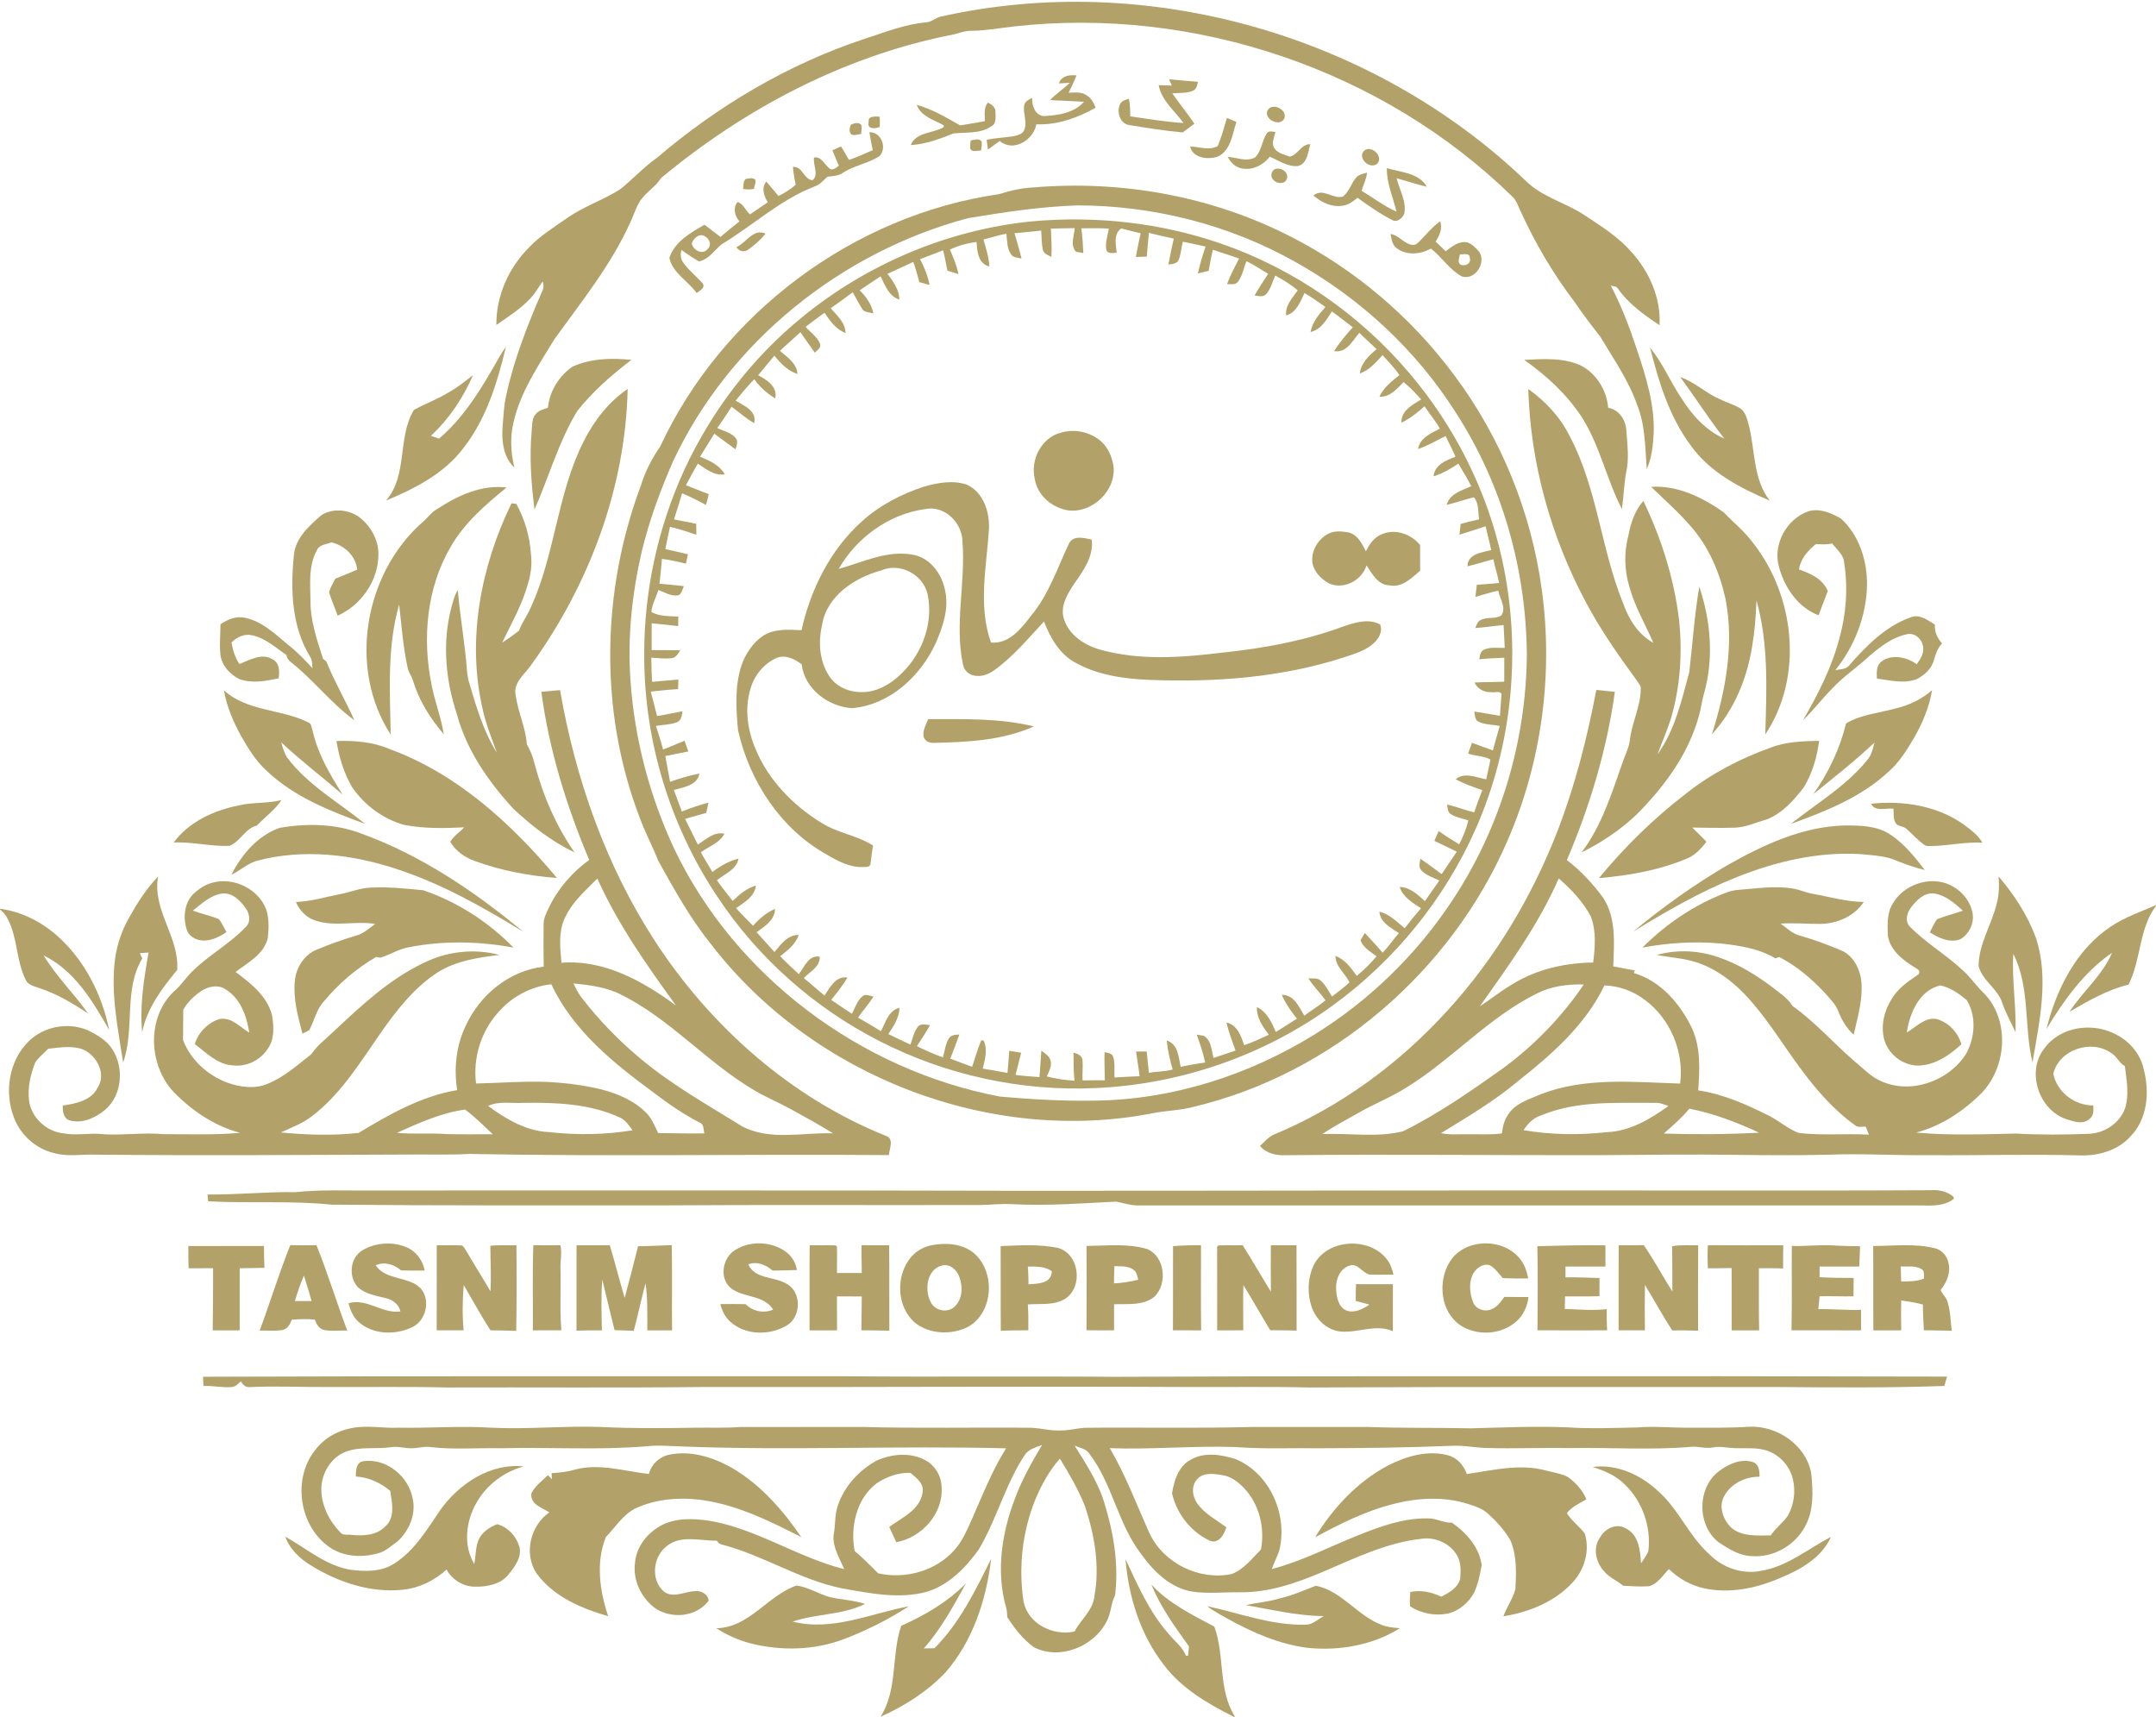 <?xml version="1.0" encoding="UTF-8" ?>
<!DOCTYPE svg PUBLIC "-//W3C//DTD SVG 1.1//EN" "http://www.w3.org/Graphics/SVG/1.1/DTD/svg11.dtd">
<svg width="1080pt" height="860pt" viewBox="0 0 1080 860" version="1.1" xmlns="http://www.w3.org/2000/svg">
<g id="#b2a26aff">
<path fill="#b2a26a" opacity="1.00" d=" M 471.47 8.28 C 574.69 -14.88 688.09 17.57 764.37 90.66 C 772.53 98.70 784.05 101.46 793.46 107.60 C 801.76 113.12 810.40 118.44 817.03 126.01 C 826.14 135.94 832.07 149.25 831.31 162.90 C 823.59 157.74 815.78 152.23 810.41 144.50 C 809.68 143.27 808.01 143.51 806.88 143.03 C 812.19 153.21 816.31 163.98 819.90 174.87 C 824.44 188.48 828.91 202.48 828.38 217.00 C 828.04 223.10 827.44 229.38 824.89 235.00 C 824.09 224.21 824.21 213.04 820.09 202.84 C 815.80 190.47 808.19 179.70 801.55 168.53 C 797.11 162.90 792.75 157.21 788.75 151.25 C 777.94 137.08 768.87 121.62 761.51 105.39 C 760.36 102.98 759.57 100.26 757.51 98.43 C 692.48 34.85 598.18 3.10 507.93 13.25 C 500.96 14.04 494.03 15.31 487.01 15.43 C 483.00 15.24 479.37 17.15 475.48 17.70 C 422.19 28.47 372.75 54.61 331.13 89.20 C 328.23 93.89 323.07 96.56 320.25 101.31 C 318.24 104.70 317.19 108.54 315.44 112.05 C 305.83 133.08 291.22 151.19 277.79 169.82 C 269.70 183.16 260.56 196.43 257.17 211.92 C 255.43 219.27 255.92 226.91 257.64 234.21 C 252.15 229.13 251.28 221.09 251.73 214.03 C 252.24 208.68 252.33 203.25 253.59 198.00 C 257.46 180.01 264.24 162.82 271.56 145.99 C 272.37 144.39 272.47 142.72 271.88 140.98 C 269.69 143.79 268.10 147.05 265.57 149.59 C 260.65 154.85 254.52 158.71 248.65 162.79 C 248.47 148.28 254.80 134.14 265.00 123.96 C 270.56 118.04 277.57 113.82 284.16 109.18 C 292.44 103.34 302.26 100.22 310.76 94.75 C 317.03 89.71 322.47 83.68 329.08 79.05 C 359.48 53.10 394.50 32.31 432.49 19.65 C 442.84 16.37 453.04 12.10 463.97 11.21 C 466.73 11.01 468.76 8.73 471.47 8.28 Z" />
<path fill="#b2a26a" opacity="1.00" d=" M 530.43 41.79 C 531.69 37.90 535.79 37.41 539.26 37.77 C 538.08 40.73 536.74 43.63 535.31 46.47 C 538.28 46.33 541.62 45.89 544.22 47.71 C 546.64 48.99 547.85 51.55 548.86 53.96 C 539.79 59.01 529.68 62.71 519.15 62.27 C 517.70 70.15 507.66 76.42 500.79 70.63 C 498.82 72.08 496.84 73.52 494.85 74.93 C 494.64 73.28 494.45 71.62 494.26 69.97 C 498.64 69.16 503.09 68.90 507.49 68.29 C 509.60 67.81 512.28 67.30 513.13 64.99 C 514.68 61.06 512.37 56.87 513.03 52.85 C 513.32 50.76 515.37 49.91 517.01 49.03 C 516.91 52.81 518.41 57.81 522.90 58.15 C 530.06 57.79 538.00 56.64 543.03 50.97 C 537.35 50.66 531.67 50.43 525.99 50.13 C 529.06 46.96 532.75 44.50 535.95 41.48 C 534.10 41.59 532.26 41.69 530.43 41.79 Z" />
<path fill="#b2a26a" opacity="1.00" d=" M 585.60 39.72 C 590.41 40.22 595.24 40.58 600.06 40.96 C 599.81 42.72 599.33 44.70 597.51 45.48 C 594.28 46.88 590.66 46.39 587.24 46.78 C 590.81 51.93 594.82 56.76 598.31 61.97 C 596.34 63.40 594.38 64.85 592.45 66.34 C 583.51 65.55 574.65 64.11 565.80 62.67 C 561.06 62.14 559.14 55.98 561.10 52.13 C 561.87 50.36 563.91 50.07 565.52 49.43 C 566.05 52.35 566.18 55.32 566.17 58.28 C 575.03 59.59 583.90 61.04 592.85 61.62 C 588.46 55.47 581.85 50.47 580.41 42.64 C 582.61 42.70 584.83 42.79 587.05 42.87 C 586.56 41.82 586.08 40.77 585.60 39.72 Z" />
<path fill="#b2a26a" opacity="1.00" d=" M 459.21 52.52 C 467.02 54.66 474.00 58.86 480.99 62.82 C 485.10 62.05 489.25 61.53 493.34 60.65 C 493.41 57.53 492.59 53.94 494.91 51.39 C 496.65 52.34 498.66 53.61 498.64 55.86 C 498.65 58.42 499.34 62.02 496.47 63.34 C 490.92 67.15 483.90 66.14 477.58 66.86 C 470.72 69.58 463.66 72.28 456.20 72.67 C 459.05 65.92 467.34 66.96 472.71 63.68 C 472.71 63.45 472.72 62.99 472.73 62.75 C 467.80 60.06 461.38 58.31 459.21 52.52 Z" />
<path fill="#b2a26a" opacity="1.00" d=" M 635.54 54.49 C 638.64 51.44 645.53 55.74 643.08 59.85 C 640.04 63.90 631.87 58.56 635.54 54.49 Z" />
<path fill="#b2a26a" opacity="1.00" d=" M 435.15 61.01 C 434.71 57.84 438.56 58.46 440.57 58.40 C 440.80 60.11 440.81 61.83 440.70 63.55 C 438.35 64.67 434.08 64.81 435.15 61.01 Z" />
<path fill="#b2a26a" opacity="1.00" d=" M 614.62 59.08 C 616.20 59.74 617.77 60.44 619.36 61.10 C 617.29 67.26 616.60 75.47 609.90 78.49 C 605.08 80.04 597.51 79.33 596.18 73.38 C 600.76 73.51 605.66 75.56 610.00 73.18 C 611.90 68.60 613.20 63.81 614.62 59.08 Z" />
<path fill="#b2a26a" opacity="1.00" d=" M 426.20 62.48 C 427.89 61.71 430.44 60.88 431.63 62.92 C 431.61 64.32 431.53 65.71 431.40 67.10 C 429.80 67.29 428.13 67.98 426.54 67.42 C 425.14 66.14 425.57 64.03 426.20 62.48 Z" />
<path fill="#b2a26a" opacity="1.00" d=" M 634.67 66.68 C 635.75 65.31 637.44 66.01 638.90 66.12 C 638.31 68.83 636.64 71.92 638.52 74.50 C 640.25 76.88 643.42 77.41 646.02 78.44 C 650.14 77.73 651.73 72.10 656.39 72.23 C 655.18 76.18 654.99 81.98 650.12 83.19 C 645.00 83.61 640.59 80.43 636.08 78.51 C 632.98 82.41 628.13 85.12 623.04 84.53 C 619.47 84.28 616.52 81.76 615.04 78.61 C 619.53 78.81 624.55 81.28 628.77 78.80 C 632.05 75.52 632.12 70.41 634.67 66.68 Z" />
<path fill="#b2a26a" opacity="1.00" d=" M 435.49 66.23 C 441.57 66.00 444.61 74.35 440.40 78.33 C 434.83 81.84 428.08 82.87 422.51 86.38 C 420.18 88.17 417.19 88.19 414.42 88.55 C 412.46 90.39 410.65 92.56 408.02 93.43 C 390.79 100.08 377.13 112.97 361.47 122.39 C 357.81 125.39 355.14 129.92 350.14 130.95 C 347.10 129.19 344.18 127.25 341.35 125.18 C 340.72 127.35 340.93 129.71 342.27 131.57 C 345.02 135.49 348.92 138.42 352.04 142.03 C 353.47 144.24 350.37 145.70 348.98 146.79 C 344.68 140.78 336.95 136.78 335.30 129.21 C 337.93 121.07 345.91 116.58 352.89 112.58 C 355.54 114.63 358.22 116.64 360.90 118.67 C 364.01 116.01 367.20 113.44 370.41 110.90 C 368.02 108.27 367.07 104.21 369.42 101.21 C 372.28 101.87 373.49 105.51 375.67 107.39 C 378.62 105.34 381.63 103.37 384.60 101.33 C 382.69 98.19 381.24 94.15 383.87 90.92 C 385.91 93.33 387.92 95.77 389.96 98.18 C 393.07 96.68 396.01 94.85 398.58 92.54 C 397.95 89.59 397.44 86.62 397.20 83.61 C 402.12 83.20 402.51 89.81 406.99 90.29 C 410.42 87.65 407.09 82.43 407.77 78.92 C 411.25 78.16 412.91 82.21 415.18 84.07 C 416.67 85.87 418.89 84.09 420.21 82.99 C 419.10 80.43 417.99 77.87 417.00 75.27 C 418.44 74.63 419.87 73.99 421.31 73.35 C 422.69 75.57 424.00 77.83 425.27 80.11 C 429.34 78.73 433.25 76.91 437.20 75.20 C 436.55 72.23 435.98 69.24 435.49 66.23 M 349.37 118.37 C 348.03 119.19 346.95 120.47 346.53 122.00 C 347.22 125.43 352.12 127.92 354.54 124.67 C 357.86 121.66 352.80 116.01 349.37 118.37 Z" />
<path fill="#b2a26a" opacity="1.00" d=" M 486.25 70.34 C 488.03 70.16 490.40 69.04 491.69 70.88 C 492.03 72.38 491.57 73.90 491.45 75.40 C 489.60 75.35 486.48 76.65 485.95 74.04 C 485.99 72.80 486.09 71.56 486.25 70.34 Z" />
<path fill="#b2a26a" opacity="1.00" d=" M 683.38 75.45 C 686.96 72.50 693.20 78.31 689.95 81.97 C 686.21 85.18 679.63 79.11 683.38 75.45 Z" />
<path fill="#b2a26a" opacity="1.00" d=" M 638.21 84.95 C 641.16 83.32 645.87 86.06 644.59 89.66 C 643.61 92.45 639.50 92.17 637.89 90.11 C 636.32 88.72 636.63 86.19 638.21 84.95 Z" />
<path fill="#b2a26a" opacity="1.00" d=" M 694.71 84.24 C 701.67 86.32 710.70 86.50 714.74 93.56 C 709.64 92.35 704.66 90.70 699.61 89.30 C 701.02 95.15 704.64 100.78 703.46 106.98 C 702.58 109.29 699.64 111.83 697.20 110.08 C 691.10 107.03 685.57 103.02 680.02 99.10 C 677.93 100.78 675.72 102.52 673.01 102.97 C 667.53 104.08 662.01 101.48 657.94 97.96 C 662.63 93.94 667.63 99.81 672.62 98.51 C 675.98 96.05 676.85 91.56 679.66 88.59 C 681.04 87.28 683.06 87.08 684.79 86.48 C 684.49 89.68 682.96 92.55 682.08 95.59 C 687.90 99.05 693.31 103.28 699.53 106.00 C 697.84 98.76 694.57 91.82 694.71 84.24 Z" />
<path fill="#b2a26a" opacity="1.00" d=" M 373.52 89.68 C 375.02 89.41 376.99 88.80 378.28 89.93 C 378.79 91.50 377.92 93.06 377.66 94.60 C 375.85 94.95 374.03 95.01 372.23 94.64 C 372.49 92.97 372.17 90.96 373.52 89.68 Z" />
<path fill="#b2a26a" opacity="1.00" d=" M 517.58 93.91 C 561.48 90.14 606.51 98.16 645.86 118.18 C 678.44 134.62 707.00 158.88 728.68 188.22 C 751.92 219.41 767.02 256.55 772.28 295.08 C 778.19 337.59 772.31 381.71 755.17 421.08 C 726.94 486.43 667.42 537.95 597.93 554.45 C 591.47 556.20 584.73 556.32 578.17 557.52 C 496.36 573.78 407.44 539.27 356.56 473.50 C 346.03 460.50 337.86 445.84 329.77 431.26 C 326.85 423.90 323.10 416.90 320.39 409.45 C 300.08 356.38 301.23 296.01 321.12 242.98 C 323.25 236.09 326.55 229.66 330.67 223.75 C 361.68 157.00 427.59 107.70 500.50 97.25 C 506.06 95.51 511.72 94.14 517.58 93.91 M 539.59 102.90 C 521.22 103.50 503.03 106.29 484.93 109.28 C 421.36 126.19 365.21 171.25 337.17 231.05 C 330.79 245.61 325.28 260.60 321.52 276.07 C 316.62 297.29 314.25 319.19 315.84 340.96 C 317.82 369.86 325.29 398.36 337.46 424.62 C 367.99 489.08 431.15 536.13 500.97 549.33 C 516.92 550.74 532.95 551.64 548.97 551.33 C 587.47 550.80 625.39 538.60 658.06 518.47 C 685.88 501.33 709.80 478.02 727.74 450.72 C 751.61 414.54 764.51 371.30 764.83 328.00 C 764.54 285.34 752.48 242.61 729.28 206.72 C 709.48 175.49 681.60 149.58 649.39 131.51 C 616.09 112.62 577.82 102.91 539.59 102.90 Z" />
<path fill="#b2a26a" opacity="1.00" d=" M 516.63 110.91 C 548.69 107.97 581.43 111.53 611.89 122.11 C 648.34 134.74 681.13 157.56 706.05 186.98 C 728.75 213.66 744.91 245.88 752.41 280.11 C 762.32 325.03 757.82 373.12 739.21 415.23 C 723.69 450.33 698.67 481.13 667.63 503.67 C 633.30 528.71 591.46 543.16 549.04 545.05 C 511.66 546.81 473.88 538.59 440.58 521.53 C 408.02 504.93 379.73 479.94 359.54 449.46 C 335.79 414.06 322.78 371.58 322.71 328.96 C 322.49 296.85 329.35 264.69 342.73 235.49 C 356.38 205.94 376.62 179.36 401.90 158.81 C 434.44 132.20 474.78 115.15 516.63 110.91 M 541.70 114.38 C 542.25 118.49 542.46 122.63 542.68 126.77 C 541.77 126.61 539.96 126.28 539.05 126.12 C 535.91 123.02 538.14 118.10 538.33 114.28 C 534.36 114.31 530.39 114.45 526.42 114.52 C 526.62 119.24 526.97 123.97 526.67 128.69 C 525.01 127.84 522.80 127.13 522.37 125.06 C 521.72 121.92 521.81 118.70 521.57 115.52 C 517.11 115.92 512.67 116.49 508.20 116.81 C 509.34 121.05 510.75 125.21 511.68 129.50 C 509.91 129.03 507.68 129.14 506.51 127.49 C 504.37 124.51 504.52 120.62 504.15 117.13 C 500.22 117.68 496.48 119.06 492.65 119.99 C 493.90 124.43 495.37 128.87 495.61 133.52 C 490.03 132.13 489.42 125.99 489.20 121.21 C 484.58 121.81 480.05 123.00 475.85 125.03 C 477.56 129.02 479.28 133.04 480.13 137.32 C 478.26 136.75 476.41 136.17 474.57 135.56 C 473.94 132.15 473.26 128.76 472.47 125.39 C 468.62 126.90 464.73 128.31 460.89 129.84 C 463.07 133.89 464.74 138.21 465.66 142.73 C 463.93 142.28 462.23 141.79 460.53 141.33 C 459.55 137.95 458.69 134.53 457.51 131.21 C 453.22 133.23 448.90 135.20 444.59 137.17 C 447.39 141.01 450.46 145.06 450.50 150.06 C 445.26 148.43 443.31 142.88 441.13 138.43 C 437.64 140.78 434.09 143.04 430.64 145.44 C 433.92 148.60 436.55 152.47 437.52 156.98 C 435.79 156.60 433.99 156.41 432.43 155.55 C 430.40 152.68 428.96 149.44 427.15 146.43 C 423.52 149.16 419.83 151.80 416.11 154.41 C 419.30 158.05 423.44 161.58 423.58 166.83 C 418.77 165.04 415.77 160.74 413.03 156.67 C 409.86 159.02 406.62 161.29 403.55 163.76 C 405.98 166.47 409.27 168.65 410.75 172.08 C 411.53 174.14 409.39 175.45 408.15 176.65 C 405.70 173.27 403.31 169.84 400.96 166.40 C 397.51 169.50 394.09 172.61 390.67 175.74 C 394.34 178.89 399.18 181.99 399.48 187.36 C 394.64 185.77 391.01 182.04 387.92 178.16 C 385.24 181.46 382.45 184.67 379.76 187.97 C 384.17 190.28 389.62 193.69 388.33 199.57 C 384.24 197.08 380.57 193.89 377.83 189.94 C 374.56 193.38 371.47 196.98 368.53 200.71 C 372.70 203.23 379.34 205.89 377.75 212.02 C 373.76 209.58 370.19 206.55 366.47 203.73 C 364.18 207.36 361.80 210.92 359.32 214.42 C 362.39 215.96 366.18 216.60 368.45 219.35 C 369.96 221.04 368.97 223.23 368.44 225.08 C 364.89 222.49 361.32 219.92 357.82 217.26 C 355.42 221.11 353.02 224.97 350.64 228.84 C 355.45 230.66 360.40 232.99 363.13 237.62 C 357.97 238.46 353.55 234.98 349.55 232.25 C 347.50 235.82 345.51 239.42 343.61 243.06 C 347.41 244.53 351.18 246.08 354.99 247.54 C 354.67 249.36 354.22 251.16 353.63 252.93 C 349.75 250.80 345.77 248.84 341.69 247.11 C 340.35 251.47 339.08 255.86 337.62 260.18 C 341.33 260.96 345.06 261.60 348.76 262.38 C 348.77 264.20 348.82 266.03 348.83 267.86 C 344.45 266.44 340.11 264.89 335.60 263.93 C 334.81 267.63 334.00 271.33 333.30 275.05 C 337.08 275.88 340.86 276.75 344.62 277.64 C 344.26 279.21 343.91 280.79 343.59 282.37 C 339.62 281.37 335.63 280.43 331.57 279.97 C 331.30 284.13 330.78 288.26 330.35 292.41 C 334.43 292.73 338.49 293.17 342.55 293.62 C 341.85 295.22 341.56 297.19 339.95 298.18 C 336.35 298.93 333.04 296.74 329.80 295.54 C 328.71 299.23 326.56 302.75 326.29 306.60 C 330.42 308.83 335.23 308.60 339.77 308.86 C 339.74 310.45 339.73 312.04 339.72 313.64 C 335.29 313.18 330.88 312.60 326.45 312.26 C 326.45 316.74 326.46 321.21 326.43 325.68 C 331.22 325.72 336.00 325.63 340.79 325.75 C 339.70 327.21 338.84 329.24 336.85 329.64 C 333.34 330.19 329.78 329.64 326.26 329.44 C 326.28 333.49 326.45 337.53 326.64 341.57 C 331.04 341.21 335.43 340.70 339.84 340.46 C 339.78 342.04 339.72 343.62 339.66 345.20 C 335.09 345.47 330.53 345.96 325.97 346.44 C 327.04 350.52 328.18 354.60 329.13 358.72 C 333.39 358.04 337.59 357.05 341.84 356.31 C 341.62 358.39 341.26 360.97 339.03 361.84 C 335.69 363.09 332.05 363.03 328.57 363.64 C 329.83 367.54 331.13 371.43 332.14 375.41 C 335.79 374.09 339.33 372.51 342.93 371.05 C 343.54 372.84 344.16 374.63 344.79 376.43 C 340.95 377.24 337.12 378.02 333.27 378.76 C 334.04 383.05 334.84 387.34 335.66 391.62 C 340.49 389.97 345.37 388.41 350.41 387.52 C 349.17 393.55 342.45 394.33 337.55 395.74 C 338.96 399.30 340.19 402.94 341.55 406.53 C 345.90 404.77 350.36 403.28 354.89 402.04 C 354.54 403.77 354.15 405.50 353.78 407.23 C 350.27 408.26 346.70 409.11 343.21 410.24 C 345.35 414.50 347.43 418.79 349.55 423.06 C 353.67 420.58 357.60 416.38 362.90 417.67 C 360.39 422.39 354.97 423.98 351.11 426.96 C 352.85 430.34 354.99 433.50 356.85 436.82 C 360.79 433.84 365.13 431.29 369.97 430.11 C 368.85 435.73 363.05 437.74 359.12 440.94 C 361.56 444.53 364.41 447.83 366.99 451.33 C 370.39 448.12 374.01 444.90 378.64 443.65 C 378.04 449.18 372.79 452.05 368.72 454.95 C 371.44 457.99 374.38 460.82 377.21 463.75 C 380.33 460.28 383.89 457.13 388.25 455.30 C 388.16 460.92 383.03 464.03 379.03 466.98 C 382.05 470.23 384.91 473.63 387.94 476.89 C 391.18 473.12 394.53 468.23 400.12 468.35 C 398.55 473.00 394.54 476.08 390.83 479.00 C 393.75 482.18 397.06 484.98 400.14 488.00 C 402.93 484.49 405.03 478.25 410.61 479.25 C 410.87 484.39 405.69 486.72 402.65 489.92 C 406.07 492.89 409.59 495.74 413.00 498.72 C 415.77 494.67 418.56 488.80 424.50 489.69 C 422.20 493.70 419.26 497.28 416.38 500.88 C 419.84 503.18 423.23 505.61 426.74 507.84 C 428.37 504.86 429.35 501.29 432.04 499.06 C 433.66 497.62 435.82 498.99 437.59 499.21 C 435.25 502.91 432.30 506.16 429.82 509.76 C 433.70 511.93 437.51 514.23 441.31 516.56 C 443.62 512.17 445.04 506.20 450.58 504.83 C 450.46 509.82 447.66 514.03 444.98 518.02 C 448.68 519.75 452.34 521.56 456.05 523.29 C 457.13 520.31 457.78 517.08 459.67 514.49 C 461.06 512.40 463.82 513.40 465.86 513.53 C 463.90 517.17 461.54 520.58 459.30 524.05 C 463.52 526.18 467.86 528.04 472.30 529.69 C 473.27 526.59 473.53 523.18 475.20 520.35 C 476.29 518.42 478.61 518.30 480.58 518.22 C 479.16 522.29 477.60 526.31 476.01 530.31 C 479.64 531.74 483.32 533.04 486.98 534.39 C 488.41 529.96 489.75 525.49 491.49 521.18 C 491.79 521.19 492.38 521.21 492.68 521.21 C 494.89 525.68 493.41 530.75 492.28 535.30 C 496.41 536.04 500.56 536.65 504.68 537.47 C 505.00 533.77 505.31 530.07 505.56 526.37 C 507.55 526.68 509.55 527.01 511.54 527.36 C 510.54 531.04 509.75 534.78 508.72 538.47 C 512.69 538.98 516.68 539.28 520.68 539.57 C 521.12 535.14 521.25 530.70 521.64 526.28 C 523.33 527.61 525.47 528.80 526.16 531.00 C 527.12 533.86 525.48 536.67 524.40 539.23 C 528.92 540.46 533.58 541.05 538.25 541.39 C 537.69 536.71 537.84 531.99 537.74 527.30 C 539.64 527.78 541.96 528.71 542.27 530.95 C 542.55 534.36 542.07 537.79 542.29 541.22 C 546.00 541.15 549.72 541.15 553.44 541.17 C 553.39 536.47 553.14 531.77 553.31 527.07 C 554.86 527.44 556.95 527.49 557.60 529.29 C 558.72 532.64 558.02 536.28 558.32 539.75 C 562.51 539.54 566.69 539.23 570.88 539.11 C 570.38 534.98 569.62 530.89 569.08 526.77 C 570.85 526.76 572.62 526.74 574.41 526.73 C 574.77 530.29 575.16 533.84 575.51 537.41 C 579.46 536.72 583.54 536.82 587.43 535.76 C 586.05 531.00 584.91 526.15 584.45 521.21 C 590.20 523.03 590.34 529.52 591.43 534.41 C 595.48 533.53 599.58 532.84 603.69 532.23 C 602.69 527.46 601.11 522.85 599.48 518.28 C 600.34 518.42 602.04 518.70 602.89 518.85 C 606.87 520.96 606.78 526.15 607.92 529.96 C 611.59 528.73 615.24 527.46 618.92 526.26 C 617.25 521.62 615.50 517.00 614.35 512.21 C 619.73 513.40 621.74 518.93 623.22 523.58 C 627.47 522.17 631.50 520.21 635.57 518.36 C 632.55 514.30 629.35 509.82 629.64 504.50 C 634.68 506.87 637.01 512.16 639.11 516.96 C 642.65 514.78 646.16 512.53 649.66 510.28 C 646.70 506.60 643.95 502.70 642.08 498.35 C 648.24 498.26 650.69 504.40 653.37 508.80 C 656.82 506.10 660.64 503.90 664.02 501.11 C 661.26 497.36 657.92 494.06 655.42 490.13 C 657.45 490.30 659.95 489.62 661.59 491.25 C 664.04 493.44 665.49 496.47 667.23 499.20 C 670.20 496.89 673.28 494.70 675.99 492.08 C 673.92 487.63 668.98 484.29 668.95 478.82 C 673.71 480.64 676.81 484.83 679.62 488.86 C 683.23 485.89 686.60 482.64 689.57 479.02 C 686.52 476.76 682.93 474.78 681.50 471.04 C 682.20 469.80 682.92 468.57 683.66 467.36 C 686.65 470.63 689.73 473.83 692.58 477.24 C 695.59 474.23 697.89 470.62 700.71 467.45 C 696.75 464.65 691.42 462.22 690.98 456.70 C 696.06 457.91 699.74 461.79 703.64 464.98 C 706.27 461.57 708.99 458.23 711.81 454.98 C 707.61 452.17 702.74 449.48 701.14 444.32 C 706.32 444.45 710.20 448.13 713.77 451.42 C 716.11 447.93 718.65 444.58 720.97 441.08 C 717.92 439.56 714.42 438.57 712.04 436.02 C 710.40 434.45 711.23 432.06 711.51 430.15 C 715.10 432.67 718.68 435.21 722.17 437.87 C 724.69 434.12 727.23 430.38 729.75 426.63 C 726.02 424.78 722.24 423.05 718.50 421.22 C 719.22 419.59 719.93 417.94 720.66 416.31 C 724.00 418.67 727.46 420.84 730.96 422.96 C 732.86 419.11 734.62 415.16 735.50 410.93 C 732.62 410.06 729.58 409.52 726.97 407.99 C 725.11 406.99 725.15 404.79 724.89 403.00 C 729.48 404.05 733.87 405.82 738.45 406.96 C 739.71 403.20 741.08 399.47 742.55 395.79 C 737.98 394.27 733.43 392.64 729.17 390.36 C 733.63 386.62 739.50 389.50 744.47 390.39 C 745.16 387.09 746.01 383.81 746.58 380.49 C 743.35 378.56 739.00 378.87 735.42 377.47 C 736.07 375.68 736.71 373.88 737.36 372.09 C 740.85 373.35 744.32 374.69 747.83 375.91 C 748.92 371.82 750.04 367.75 751.25 363.70 C 747.69 362.85 743.79 363.16 740.49 361.45 C 738.71 360.47 738.85 358.15 738.52 356.45 C 742.81 357.13 747.10 357.80 751.38 358.57 C 751.54 354.89 751.96 351.23 752.16 347.56 C 751.10 345.92 748.70 347.13 747.11 346.71 C 743.54 346.98 740.15 345.15 738.60 341.91 C 743.56 341.61 748.54 341.72 753.51 341.48 C 753.56 337.48 753.55 333.48 753.54 329.48 C 749.36 329.68 745.18 329.79 741.02 330.29 C 741.29 328.51 741.47 326.33 743.34 325.45 C 746.59 323.96 750.29 324.68 753.76 324.54 C 753.55 320.73 753.43 316.92 753.19 313.12 C 748.46 313.54 743.75 314.29 739.01 314.61 C 739.67 313.12 740.13 311.16 741.87 310.53 C 745.08 308.84 749.27 310.36 752.19 308.16 C 754.61 304.19 751.24 299.88 750.52 295.89 C 746.64 296.69 742.89 297.98 739.07 299.00 C 739.29 296.98 739.52 294.96 739.77 292.95 C 743.50 292.72 747.22 292.34 750.96 292.06 C 750.14 288.06 748.92 284.15 748.05 280.16 C 743.71 281.27 739.46 282.67 735.10 283.69 C 735.24 277.28 742.32 276.83 747.01 275.53 C 746.09 271.56 745.15 267.59 744.18 263.64 C 739.84 265.13 735.44 266.42 731.09 267.85 C 731.26 266.05 731.48 264.25 731.67 262.46 C 734.72 261.58 737.82 260.83 740.94 260.15 C 740.31 256.42 740.94 252.20 738.30 249.12 C 733.71 250.26 729.24 251.78 724.67 252.93 C 726.19 247.31 732.31 245.65 737.00 243.57 C 735.04 239.68 732.74 235.98 730.52 232.24 C 726.70 234.92 722.57 237.18 718.12 238.61 C 718.58 232.85 724.47 230.56 729.11 228.80 C 727.58 225.29 725.79 221.89 724.15 218.43 C 719.58 220.67 715.18 223.31 710.33 224.93 C 711.28 219.33 716.83 217.04 721.28 214.71 C 719.05 210.76 716.08 207.31 713.58 203.54 C 710.03 206.67 706.33 209.69 702.03 211.74 C 701.72 205.77 707.57 202.77 711.90 200.09 C 709.15 197.00 706.29 194.01 703.10 191.40 C 699.75 194.76 696.26 199.09 690.97 198.71 C 693.12 194.11 697.16 190.98 701.01 187.88 C 698.59 184.25 695.46 181.16 692.57 177.92 C 689.24 181.45 685.93 185.55 681.14 187.05 C 681.82 181.82 685.73 178.08 689.60 174.90 C 686.66 172.22 683.81 169.44 680.90 166.74 C 677.50 170.69 674.52 177.01 668.24 175.88 C 671.02 171.63 674.24 167.70 677.66 163.95 C 674.15 161.32 670.74 158.56 667.18 156.00 C 664.47 160.15 661.78 165.17 656.49 166.31 C 657.40 161.37 660.69 157.41 663.95 153.80 C 660.47 151.42 657.13 148.84 653.44 146.79 C 651.38 151.16 649.44 156.57 644.28 158.02 C 643.68 152.97 647.41 149.26 650.07 145.47 C 646.66 142.51 642.76 140.21 638.82 138.04 C 637.36 141.14 636.61 144.70 634.29 147.31 C 632.74 149.01 630.39 148.27 628.45 148.02 C 630.51 144.27 632.96 140.75 635.26 137.15 C 631.62 135.07 628.21 132.59 624.38 130.87 C 622.94 134.27 622.43 138.16 620.12 141.13 C 618.81 142.87 616.50 142.29 614.66 142.31 C 616.29 137.87 618.54 133.71 620.71 129.53 C 616.36 127.93 611.90 126.64 607.53 125.10 C 606.70 128.59 606.04 132.12 605.47 135.66 C 603.66 136.15 601.84 136.58 600.02 136.99 C 601.08 132.44 602.37 127.94 603.92 123.52 C 600.14 122.62 596.33 121.85 592.53 121.08 C 591.70 124.05 591.60 127.21 590.47 130.09 C 589.68 132.18 587.11 132.28 585.26 132.51 C 586.05 128.16 587.06 123.85 587.97 119.52 C 583.81 118.63 579.65 117.73 575.54 116.63 C 575.13 120.60 574.73 124.57 574.46 128.55 C 572.63 128.59 570.80 128.64 568.98 128.72 C 569.66 124.74 570.52 120.81 571.39 116.87 C 568.13 116.08 564.88 115.29 561.66 114.43 C 557.60 117.31 559.05 122.47 559.38 126.61 C 557.61 126.73 554.76 127.38 554.18 125.06 C 553.50 121.55 554.92 118.00 555.44 114.51 C 550.86 114.24 546.28 114.32 541.70 114.38 Z" />
<path fill="#b2a26a" opacity="1.00" d=" M 711.49 120.46 C 714.69 117.14 717.64 113.52 721.45 110.84 C 722.65 114.53 721.12 117.96 719.14 121.03 C 720.83 122.61 722.51 124.21 724.14 125.87 C 727.30 123.55 730.79 120.53 735.04 121.42 C 737.46 122.24 739.31 124.22 740.96 126.11 C 744.63 131.58 739.04 140.44 732.40 138.54 C 726.13 135.20 722.32 128.85 716.82 124.54 C 711.59 127.40 704.63 128.15 699.66 124.35 C 697.37 122.73 697.06 119.76 696.58 117.24 C 700.93 117.78 703.45 122.51 707.94 122.68 C 709.47 122.74 710.46 121.38 711.49 120.46 M 731.33 127.45 C 731.01 129.13 729.79 131.85 731.96 132.70 C 734.28 133.45 737.13 131.83 736.24 129.12 C 736.29 126.50 732.95 127.53 731.33 127.45 Z" />
<path fill="#b2a26a" opacity="1.00" d=" M 368.89 123.77 C 373.90 121.65 377.20 114.27 383.50 117.03 C 380.94 120.21 377.83 122.96 374.48 125.27 C 372.50 126.49 369.99 125.76 368.89 123.77 Z" />
<path fill="#b2a26a" opacity="1.00" d=" M 245.64 186.62 C 248.27 182.36 250.40 177.80 253.43 173.80 C 249.14 191.57 243.68 209.67 232.26 224.30 C 222.66 237.19 207.84 244.71 193.35 250.78 C 204.43 237.99 198.94 219.26 207.32 205.36 C 212.73 202.32 218.64 200.23 223.96 197.00 C 228.65 194.49 232.80 191.17 236.97 187.90 C 232.01 199.29 224.98 209.87 215.83 218.34 C 217.19 218.80 218.55 219.25 219.92 219.71 C 230.68 210.58 238.60 198.72 245.64 186.62 Z" />
<path fill="#b2a26a" opacity="1.00" d=" M 826.57 174.14 C 832.77 181.72 836.57 190.91 841.99 199.04 C 847.31 207.63 854.34 215.57 863.75 219.72 C 855.99 209.75 849.16 199.09 841.70 188.90 C 848.80 191.32 854.31 196.74 861.11 199.79 C 864.48 201.50 868.20 202.47 871.47 204.41 C 874.81 206.44 875.28 210.67 876.30 214.09 C 879.18 226.40 878.33 240.32 886.54 250.79 C 871.65 244.47 856.39 236.55 846.83 223.01 C 836.20 208.64 830.84 191.28 826.57 174.14 Z" />
<path fill="#b2a26a" opacity="1.00" d=" M 286.84 183.64 C 296.00 179.49 306.43 179.26 316.28 180.27 C 306.36 187.86 296.82 196.16 289.08 206.01 C 279.82 221.40 274.95 238.87 267.77 255.21 C 266.06 242.23 265.18 229.07 266.32 216.00 C 266.66 213.11 266.26 209.73 268.38 207.41 C 269.91 205.56 272.32 205.02 274.47 204.23 C 275.29 196.00 280.03 188.26 286.84 183.64 Z" />
<path fill="#b2a26a" opacity="1.00" d=" M 763.51 180.28 C 773.00 179.81 783.10 179.03 791.96 183.14 C 799.76 187.18 804.87 195.58 805.57 204.26 C 811.16 205.20 814.44 210.52 814.71 215.86 C 815.20 222.85 816.16 230.02 814.54 236.91 C 813.48 242.91 813.32 249.01 812.46 255.03 C 804.72 240.07 801.42 223.07 792.25 208.79 C 784.75 197.44 774.59 188.07 763.51 180.28 Z" />
<path fill="#b2a26a" opacity="1.00" d=" M 292.29 221.26 C 297.47 210.91 304.79 201.39 314.42 194.82 C 313.33 244.46 295.10 292.95 266.15 333.00 C 262.99 337.71 256.81 342.03 258.35 348.43 C 259.46 356.74 263.37 364.51 263.90 372.88 C 265.52 375.70 266.83 378.70 267.59 381.86 C 271.74 397.89 278.32 413.35 287.79 426.97 C 276.30 421.54 266.15 413.60 256.93 404.94 C 244.62 391.40 233.74 375.86 228.93 357.99 C 223.27 341.01 221.47 322.42 225.94 304.95 C 226.85 301.77 227.51 298.43 229.32 295.61 C 230.47 309.11 232.93 322.47 233.93 335.98 C 234.14 338.20 234.51 340.41 235.19 342.55 C 238.70 354.39 242.21 366.46 248.86 376.99 C 246.21 369.61 243.22 362.31 241.63 354.60 C 233.82 320.08 240.92 283.58 256.23 252.12 C 256.83 252.19 258.03 252.34 258.63 252.42 C 262.87 260.09 265.40 268.70 265.95 277.46 C 266.65 282.65 265.89 287.92 264.33 292.89 C 261.44 303.13 256.14 312.41 251.53 321.93 C 254.43 320.03 257.29 318.06 260.00 315.89 C 261.53 311.71 264.30 308.13 266.01 304.03 C 278.10 277.54 279.11 247.37 292.29 221.26 Z" />
<path fill="#b2a26a" opacity="1.00" d=" M 765.56 194.86 C 774.15 201.00 781.60 208.94 786.29 218.46 C 800.27 244.81 801.99 275.39 813.28 302.74 C 816.03 310.54 820.81 317.90 828.19 322.02 C 824.22 312.69 818.91 303.89 816.23 294.04 C 813.65 285.65 813.46 276.57 815.75 268.10 C 816.90 261.90 818.98 255.73 823.20 250.92 C 832.22 269.68 838.61 289.84 841.09 310.54 C 842.84 327.10 841.70 344.02 837.00 360.03 C 835.09 366.11 832.49 371.94 830.28 377.91 C 839.06 365.76 842.36 350.81 846.23 336.60 C 847.84 322.36 848.84 308.03 851.21 293.88 C 857.05 311.17 858.60 330.31 853.44 347.97 C 852.40 351.79 851.95 355.74 850.78 359.53 C 846.14 375.69 836.57 389.99 825.28 402.27 C 816.14 412.74 804.59 420.89 792.20 427.05 C 802.37 413.68 807.32 397.42 812.85 381.79 C 814.03 378.15 815.97 374.72 816.43 370.88 C 817.36 362.04 821.92 353.91 821.90 344.92 C 822.02 343.60 821.01 342.61 820.41 341.56 C 811.02 328.74 801.83 315.69 794.38 301.62 C 776.88 268.83 766.62 232.05 765.56 194.86 Z" />
<path fill="#b2a26a" opacity="1.00" d=" M 531.52 216.71 C 538.44 214.68 546.41 216.41 551.77 221.28 C 555.05 224.27 556.87 228.56 557.67 232.85 C 559.70 245.34 547.24 257.40 534.88 255.64 C 526.91 254.29 519.57 248.08 518.33 239.84 C 516.07 230.27 521.68 219.18 531.52 216.71 Z" />
<path fill="#b2a26a" opacity="1.00" d=" M 462.84 243.78 C 469.73 241.81 477.32 240.42 484.28 242.77 C 492.56 246.48 495.82 256.52 495.40 264.99 C 494.21 283.87 489.84 303.48 496.42 321.87 C 505.48 322.71 511.56 314.88 516.46 308.47 C 525.34 297.92 529.60 284.62 535.44 272.36 C 537.53 267.96 543.16 269.46 546.89 270.33 C 547.89 278.70 542.75 285.79 538.21 292.25 C 534.79 297.39 530.93 303.58 532.93 309.99 C 535.33 317.87 542.90 323.03 550.49 325.26 C 570.78 331.09 592.20 329.39 612.87 326.86 C 633.24 324.73 653.58 321.00 672.83 313.84 C 678.66 311.87 685.49 309.65 691.33 312.80 C 692.60 315.60 691.18 319.04 689.17 321.17 C 684.96 325.76 678.73 327.44 673.03 329.36 C 641.82 339.43 608.65 341.86 576.05 340.59 C 563.09 340.08 549.71 338.23 538.27 331.73 C 530.59 327.40 526.05 319.34 522.97 311.36 C 515.12 319.70 507.79 328.69 498.45 335.44 C 495.76 337.47 492.45 338.97 489.00 338.56 C 485.86 338.44 482.92 336.09 482.39 332.95 C 478.05 312.59 483.76 291.90 482.12 271.38 C 482.09 261.89 473.07 252.91 463.34 255.04 C 445.29 257.53 429.10 269.27 420.13 284.99 C 432.16 281.67 444.15 275.57 456.97 277.82 C 465.44 279.12 471.40 286.84 473.21 294.82 C 475.70 304.28 472.36 314.00 468.53 322.61 C 460.86 338.99 445.56 353.07 426.97 354.75 C 415.02 354.09 403.03 345.18 401.58 332.79 C 398.08 330.11 393.42 327.78 389.00 329.60 C 382.66 332.44 377.86 338.28 375.98 344.94 C 372.80 355.02 374.52 366.01 378.62 375.56 C 385.13 391.01 397.38 403.51 411.52 412.23 C 419.55 417.30 429.37 418.45 437.36 423.59 C 436.70 426.71 436.52 429.91 436.01 433.06 C 435.37 434.71 433.38 434.16 432.02 434.34 C 425.44 434.52 419.47 431.24 413.98 428.00 C 390.98 415.16 375.45 391.29 369.72 365.92 C 368.70 355.16 367.99 343.94 371.37 333.51 C 373.41 327.52 377.12 321.89 382.46 318.37 C 388.13 314.86 395.12 315.37 401.50 315.70 C 406.09 295.05 416.06 275.12 432.02 260.93 C 440.84 252.98 451.62 247.47 462.84 243.78 M 441.47 285.74 C 428.19 289.31 414.11 298.51 411.80 313.07 C 409.81 321.60 410.44 331.12 415.33 338.59 C 418.83 344.11 425.58 346.91 431.97 346.69 C 438.49 346.72 444.56 343.54 449.41 339.39 C 461.20 329.38 467.93 312.94 464.64 297.59 C 462.44 287.80 450.78 281.63 441.47 285.74 Z" />
<path fill="#b2a26a" opacity="1.00" d=" M 219.00 254.98 C 229.22 248.26 241.21 242.69 253.76 244.21 C 243.23 252.80 232.64 261.90 225.81 273.85 C 213.69 294.47 211.47 319.72 216.15 342.86 C 217.72 351.29 220.98 359.30 222.29 367.79 C 215.54 359.92 209.84 350.92 206.88 340.92 C 206.15 338.54 204.44 336.55 204.10 334.03 C 201.89 323.77 201.13 313.27 199.95 302.86 C 193.84 323.99 195.33 346.27 195.72 367.99 C 174.20 334.94 182.38 287.45 211.56 261.65 C 214.17 259.56 216.01 256.61 219.00 254.98 Z" />
<path fill="#b2a26a" opacity="1.00" d=" M 827.10 243.87 C 840.42 243.04 852.91 249.18 863.50 256.68 C 868.34 261.80 873.96 266.21 878.14 271.94 C 899.17 298.67 903.54 339.07 884.27 367.92 C 884.94 345.54 886.00 322.57 879.88 300.80 C 879.24 316.48 877.45 332.46 871.00 346.94 C 867.67 354.56 863.15 361.71 857.53 367.84 C 864.44 346.09 868.79 322.71 864.36 300.00 C 861.41 286.69 855.87 273.62 846.69 263.37 C 840.66 256.38 833.69 250.30 827.10 243.87 Z" />
<path fill="#b2a26a" opacity="1.00" d=" M 161.01 258.04 C 166.70 254.46 174.53 255.17 179.93 259.02 C 185.71 263.50 189.71 270.51 189.56 277.94 C 189.48 290.91 180.92 303.19 169.14 308.40 C 167.79 304.53 166.10 300.78 164.87 296.87 C 165.33 294.35 166.88 292.17 167.96 289.88 C 171.64 288.42 175.33 286.96 178.95 285.33 C 178.17 278.43 172.56 273.20 165.99 271.70 C 163.44 272.78 159.82 272.75 158.69 275.77 C 154.42 283.48 155.43 292.55 155.53 301.00 C 155.47 311.04 158.80 320.62 161.83 330.05 C 162.23 330.37 163.05 331.01 163.45 331.33 C 167.54 341.44 173.07 350.86 177.52 360.80 C 165.96 352.39 157.22 340.81 146.03 331.95 C 144.75 331.01 143.68 329.80 143.51 328.16 C 138.04 324.40 132.85 319.56 126.15 318.21 C 122.31 317.37 118.62 319.19 115.94 321.82 C 116.60 325.65 117.76 329.39 119.93 332.65 C 125.07 330.60 131.25 326.91 136.62 330.33 C 140.09 332.10 140.08 336.44 139.59 339.77 C 133.23 341.18 126.23 342.48 119.91 340.20 C 114.96 337.71 110.62 332.88 110.33 327.13 C 109.92 322.32 110.43 317.51 110.45 312.70 C 114.06 310.22 118.45 308.45 122.89 309.50 C 131.54 311.36 138.05 317.84 144.65 323.28 C 148.98 326.69 152.82 330.67 156.51 334.75 C 156.29 332.76 156.51 330.59 155.27 328.88 C 146.06 313.78 145.46 295.27 147.22 278.15 C 147.95 269.49 154.89 263.39 161.01 258.04 Z" />
<path fill="#b2a26a" opacity="1.00" d=" M 891.18 284.17 C 887.85 272.88 894.88 259.97 905.87 256.12 C 911.52 254.45 917.36 256.99 922.21 259.78 C 931.33 268.13 935.36 280.87 935.25 293.01 C 934.93 308.52 929.05 323.74 919.32 335.77 C 921.61 335.10 924.61 335.49 926.22 333.41 C 934.84 323.61 944.42 313.75 957.01 309.28 C 961.45 307.37 965.61 310.69 969.23 312.87 C 968.96 316.46 970.48 319.72 972.84 322.33 C 970.56 324.65 969.60 327.77 968.71 330.80 C 967.53 335.03 964.02 338.23 960.22 340.17 C 953.76 342.68 946.78 340.79 940.20 339.91 C 940.06 336.96 939.78 333.46 942.42 331.45 C 947.62 327.43 955.16 329.18 960.15 332.72 C 961.76 330.44 963.54 327.94 963.40 325.00 C 963.50 321.09 960.09 317.28 956.07 317.56 C 948.01 318.98 941.41 324.23 935.44 329.50 C 929.69 334.79 923.12 339.13 917.82 344.91 C 912.71 350.00 908.38 355.83 903.15 360.80 C 910.69 347.88 917.54 334.38 921.38 319.85 C 924.82 307.55 925.80 294.50 923.78 281.87 C 923.53 277.81 920.03 275.24 917.77 272.24 C 915.09 272.86 912.34 272.73 909.64 272.53 C 905.63 275.80 901.90 279.94 901.17 285.26 C 906.94 287.26 913.12 290.04 915.60 296.09 C 914.08 300.14 912.44 304.15 910.98 308.23 C 900.70 304.35 894.00 294.44 891.18 284.17 Z" />
<path fill="#b2a26a" opacity="1.00" d=" M 665.38 267.38 C 668.49 265.72 672.20 266.16 675.55 266.71 C 680.06 267.84 682.33 272.35 684.22 276.18 C 685.98 272.52 688.51 268.91 692.51 267.49 C 699.20 264.76 706.94 267.61 711.37 273.03 C 711.41 277.32 711.41 281.61 711.38 285.90 C 707.08 289.59 702.26 294.52 696.02 293.22 C 690.19 293.06 687.35 287.42 684.53 283.20 C 682.17 291.02 672.41 295.93 665.01 291.87 C 661.67 289.71 658.47 286.63 657.56 282.62 C 656.36 276.54 659.98 270.15 665.38 267.38 Z" />
<path fill="#b2a26a" opacity="1.00" d=" M 112.18 345.81 C 123.82 356.47 140.76 355.07 154.27 361.80 C 156.13 362.32 156.03 364.50 156.58 366.01 C 159.20 377.69 165.33 388.11 171.68 398.09 C 161.48 389.26 150.71 381.10 140.86 371.87 C 141.61 374.43 142.31 377.05 143.73 379.34 C 154.17 393.30 169.66 401.92 182.96 412.73 C 165.23 406.27 147.02 399.11 133.20 385.78 C 128.05 381.08 124.45 375.05 120.99 369.07 C 116.92 361.82 113.59 354.04 112.18 345.81 Z" />
<path fill="#b2a26a" opacity="1.00" d=" M 271.16 346.53 C 274.29 346.30 277.41 346.01 280.54 345.69 C 288.22 389.96 303.38 433.28 327.88 471.11 C 355.84 514.12 396.10 549.93 443.99 569.07 C 447.99 570.61 445.45 575.54 445.28 578.63 C 375.18 578.07 305.08 579.41 234.99 578.05 C 224.99 578.63 214.98 578.24 204.98 578.35 C 152.77 578.56 100.55 578.90 48.34 578.42 C 41.21 578.08 33.94 579.64 26.95 577.59 C 17.97 575.45 10.39 568.64 7.08 560.06 C 1.98 547.27 4.43 531.24 14.49 521.51 C 22.08 514.09 34.25 511.93 43.98 516.08 C 48.62 518.42 53.45 521.07 56.28 525.62 C 62.24 534.82 61.23 548.46 52.80 555.84 C 47.93 559.91 41.26 563.08 34.84 561.24 C 31.74 560.18 31.30 556.63 31.48 553.81 C 37.94 552.86 45.70 551.34 48.89 544.87 C 53.37 538.13 48.60 528.94 41.88 525.84 C 36.22 523.58 30.00 524.75 24.15 525.37 C 21.96 527.68 19.29 529.63 17.59 532.36 C 15.33 538.24 13.80 544.62 14.51 550.96 C 15.45 559.73 23.27 566.97 31.97 567.77 C 38.62 568.99 45.35 567.32 52.01 568.20 C 62.02 568.79 72.03 567.21 82.04 568.16 C 94.78 568.11 107.56 568.64 120.27 567.48 C 107.46 564.08 96.14 556.43 86.97 547.00 C 74.41 533.60 73.39 510.00 86.87 496.87 C 90.60 493.88 93.04 489.70 96.50 486.44 C 104.79 478.29 115.25 472.69 123.25 464.22 C 125.73 461.72 125.01 457.68 123.12 455.05 C 120.42 451.14 116.33 446.97 111.14 447.62 C 105.38 448.49 101.03 452.71 96.62 456.15 C 100.90 457.78 105.43 458.70 109.68 460.43 C 111.20 462.44 112.22 464.76 113.45 466.96 C 109.73 469.39 105.45 471.59 100.87 471.11 C 97.73 470.71 94.40 468.80 93.51 465.58 C 91.64 459.65 92.26 452.36 96.86 447.82 C 99.71 445.15 103.10 442.90 106.95 442.03 C 117.37 439.46 129.40 445.36 133.32 455.46 C 134.88 460.11 134.65 465.20 134.14 470.02 C 132.13 478.16 124.12 482.17 118.04 486.92 C 125.61 492.55 133.77 498.91 136.26 508.50 C 137.18 514.04 137.61 520.37 134.24 525.22 C 130.61 530.93 123.77 534.46 116.99 533.73 C 109.15 533.46 103.43 527.45 97.57 523.01 C 99.39 517.13 104.17 512.23 110.06 510.44 C 116.02 509.42 120.21 514.53 124.86 517.26 C 123.58 509.12 120.57 500.31 113.21 495.74 C 109.43 492.98 104.17 494.08 100.56 496.61 C 97.09 499.02 93.89 502.08 91.80 505.78 C 91.72 510.86 91.69 515.96 91.69 521.05 C 95.53 530.96 104.09 538.77 114.02 542.39 C 120.39 544.61 127.68 545.64 134.07 542.91 C 142.35 539.56 149.06 533.45 156.01 528.03 C 158.76 523.80 162.86 520.79 166.45 517.33 C 180.45 504.26 194.62 490.75 212.09 482.42 C 223.77 476.59 237.57 474.97 250.20 478.37 C 239.72 479.64 228.89 481.19 219.71 486.81 C 207.62 494.48 198.69 506.00 190.59 517.59 C 180.31 532.36 170.70 548.19 156.16 559.23 C 151.52 562.84 145.96 564.81 140.71 567.29 C 153.62 568.51 166.74 568.98 179.63 567.51 C 195.02 558.24 211.04 549.09 229.01 546.08 C 227.32 535.30 228.45 524.01 233.18 514.10 C 240.18 498.49 255.11 486.18 272.36 484.24 C 272.21 477.15 272.21 470.05 272.32 462.96 C 272.22 460.08 273.66 457.50 274.81 454.95 C 279.37 445.32 286.53 437.01 295.14 430.77 C 283.77 403.81 275.03 375.59 271.16 346.53 M 281.76 462.84 C 279.94 469.15 280.66 475.84 281.27 482.29 C 302.55 480.56 322.09 491.50 338.63 503.71 C 323.98 483.52 309.48 462.97 299.23 440.11 C 292.49 446.86 284.85 453.49 281.76 462.84 M 287.26 492.65 C 288.46 495.05 289.59 497.52 291.26 499.65 C 299.78 510.69 309.51 520.80 320.19 529.76 C 336.02 543.18 354.22 553.32 371.77 564.24 C 385.87 571.61 402.18 567.17 417.30 567.74 C 410.40 563.45 403.28 559.51 396.14 555.62 C 390.11 552.30 383.72 549.68 377.81 546.15 C 354.27 532.30 336.08 510.83 311.56 498.47 C 304.07 494.54 295.56 493.45 287.26 492.65 M 249.34 507.40 C 240.85 516.94 236.87 530.11 238.47 542.77 C 250.98 542.51 263.48 541.40 275.99 542.07 C 284.40 542.58 292.80 543.71 301.01 545.67 C 309.05 547.73 317.06 551.02 323.12 556.88 C 326.34 559.71 327.81 563.86 329.73 567.59 C 337.44 567.64 345.15 567.92 352.86 567.75 C 352.28 565.94 352.73 563.23 350.59 562.41 C 342.42 558.19 334.81 553.00 327.53 547.40 C 307.41 532.62 286.99 516.21 276.18 493.06 C 265.81 494.16 256.08 499.47 249.34 507.40 M 244.51 553.99 C 253.41 560.60 263.63 566.64 274.99 567.10 C 288.91 568.66 303.00 568.48 316.84 566.21 C 315.14 563.88 313.50 561.30 310.86 559.97 C 295.65 552.84 278.51 552.21 262.01 552.47 C 256.17 552.79 250.01 551.44 244.51 553.99 M 198.88 567.47 C 207.22 568.29 215.62 567.45 223.97 568.13 C 231.59 568.30 239.23 568.16 246.86 568.20 C 242.31 563.97 237.96 559.47 232.94 555.82 C 220.97 557.51 209.80 562.53 198.88 567.47 Z" />
<path fill="#b2a26a" opacity="1.00" d=" M 799.64 345.60 C 802.73 345.93 805.82 346.28 808.93 346.55 C 804.91 375.60 796.39 403.91 784.89 430.85 C 791.89 436.19 797.95 442.72 803.13 449.82 C 809.70 459.96 808.55 472.58 808.11 484.08 C 811.69 484.80 815.29 485.51 818.91 486.09 L 818.45 487.44 C 831.92 491.42 841.66 502.82 847.57 515.10 C 852.00 524.81 851.43 535.83 850.68 546.21 C 863.20 548.04 874.86 553.27 886.08 558.89 C 891.22 561.46 895.60 565.48 901.00 567.53 C 912.67 568.94 924.46 567.73 936.18 568.39 C 935.63 567.04 935.10 565.69 934.58 564.35 C 932.83 564.26 930.80 565.01 929.34 563.74 C 918.32 555.86 909.39 545.45 901.43 534.58 C 893.75 524.24 887.04 513.18 878.69 503.36 C 871.72 494.89 863.19 487.42 852.96 483.22 C 845.65 480.11 837.62 479.77 829.91 478.40 C 840.07 475.48 851.08 476.09 861.02 479.58 C 870.67 482.88 879.47 488.27 887.60 494.36 C 891.27 497.31 895.45 499.85 897.96 503.96 C 909.36 512.06 918.59 522.69 929.13 531.79 C 933.48 535.23 937.27 539.54 942.50 541.69 C 957.47 548.32 976.31 541.48 984.88 527.88 C 989.36 519.74 990.16 509.00 985.14 500.94 C 981.27 497.72 976.98 494.71 971.98 493.62 C 961.34 496.16 956.68 507.44 955.15 517.22 C 959.82 514.54 963.97 509.60 969.88 510.41 C 975.93 512.02 980.85 517.08 982.50 523.12 C 977.08 528.15 970.65 532.70 963.14 533.63 C 954.58 534.91 945.89 528.71 943.77 520.44 C 942.11 513.65 943.81 506.40 947.50 500.57 C 950.51 495.29 955.57 491.79 960.49 488.46 C 962.14 487.51 961.42 485.73 959.95 485.13 C 953.82 481.36 947.03 476.55 945.70 468.96 C 945.50 463.59 945.09 457.74 947.95 452.94 C 952.40 445.00 961.96 440.42 970.93 441.60 C 979.00 442.62 986.28 448.89 988.00 456.91 C 989.21 462.01 986.59 467.71 982.17 470.40 C 976.86 472.64 971.16 469.86 966.68 467.03 C 967.88 464.85 968.82 462.50 970.30 460.49 C 974.51 458.79 978.94 457.70 983.24 456.22 C 979.19 452.41 974.59 448.51 968.94 447.58 C 964.01 446.97 960.18 450.82 957.43 454.38 C 955.27 457.09 954.01 461.43 956.74 464.20 C 964.86 472.54 975.15 478.37 983.56 486.40 C 987.57 490.07 990.59 494.65 994.58 498.35 C 1006.80 511.94 1005.05 534.59 992.67 547.51 C 983.55 556.65 972.43 564.08 959.83 567.35 C 976.53 568.87 993.32 568.20 1010.06 567.84 C 1022.01 568.53 1034.00 568.44 1045.96 567.98 C 1054.03 567.85 1061.87 562.72 1064.56 555.01 C 1066.67 548.18 1065.21 540.95 1064.41 534.03 C 1061.48 532.55 1060.35 529.02 1057.46 527.42 C 1047.46 520.46 1031.46 525.80 1028.55 537.91 C 1030.47 547.16 1039.21 553.79 1048.57 553.76 C 1048.79 556.21 1048.85 559.12 1046.51 560.65 C 1043.05 563.59 1038.38 561.66 1034.63 560.49 C 1021.08 555.58 1014.96 536.55 1024.13 525.11 C 1032.29 513.94 1048.93 511.88 1060.58 518.53 C 1067.24 522.07 1072.49 528.47 1073.92 535.97 C 1076.85 547.19 1075.72 560.56 1067.27 569.20 C 1061.01 576.25 1051.22 579.09 1042.03 578.78 C 1016.71 578.09 991.38 578.86 966.05 578.67 C 949.01 578.85 931.98 577.74 914.95 578.47 C 899.95 578.79 884.95 578.72 869.95 578.51 C 847.96 578.18 825.96 578.50 803.97 578.64 C 750.65 578.78 697.34 578.18 644.03 578.68 C 639.32 578.95 634.33 577.77 631.15 574.06 C 633.37 572.07 635.32 569.59 638.11 568.36 C 671.34 554.54 701.03 532.76 725.15 506.15 C 749.05 480.02 767.47 449.10 780.26 416.13 C 789.05 393.34 795.08 369.57 799.64 345.60 M 780.81 440.03 C 770.76 463.13 755.79 483.58 741.34 504.07 C 746.73 500.56 751.74 496.49 757.30 493.23 C 769.43 485.59 783.84 482.33 798.07 482.16 C 799.01 474.54 799.68 466.45 796.91 459.12 C 792.99 451.70 787.08 445.51 780.81 440.03 M 769.72 497.75 C 745.53 509.79 727.42 530.63 704.60 544.74 C 696.86 549.62 688.32 552.99 680.39 557.53 C 674.33 561.00 668.12 564.24 662.30 568.12 C 675.77 567.48 689.54 570.02 702.78 566.71 C 720.55 557.97 736.82 546.53 752.95 535.11 C 768.67 523.56 782.42 509.31 793.37 493.16 C 785.28 492.96 777.00 494.01 769.72 497.75 M 803.72 493.62 C 794.23 513.40 777.40 528.16 760.50 541.53 C 748.55 551.56 735.11 559.53 721.84 567.63 C 726.14 568.62 730.57 568.08 734.95 568.20 C 740.74 568.06 746.58 568.59 752.35 567.76 C 752.73 564.52 753.49 561.24 755.35 558.50 C 758.94 552.64 765.98 550.70 771.91 548.11 C 794.14 539.50 818.37 542.08 841.63 542.80 C 843.68 527.00 836.79 510.38 823.96 500.90 C 818.15 496.44 811.04 493.90 803.72 493.62 M 771.93 558.78 C 768.12 559.94 765.29 562.88 763.20 566.14 C 777.00 568.48 791.06 568.68 804.96 567.14 C 816.43 566.72 826.69 560.56 835.77 554.04 C 833.58 553.30 831.41 552.30 829.06 552.46 C 809.93 552.60 789.97 551.18 771.93 558.78 M 833.45 567.84 C 849.36 568.37 865.29 568.24 881.18 567.40 C 870.03 562.21 858.37 557.73 846.26 555.38 C 842.46 559.98 837.91 563.89 833.45 567.84 Z" />
<path fill="#b2a26a" opacity="1.00" d=" M 950.02 354.76 C 956.58 353.20 962.74 350.16 967.83 345.72 C 966.42 354.22 963.04 362.29 958.74 369.72 C 955.12 375.88 951.26 382.07 945.79 386.79 C 932.08 399.48 914.40 406.48 897.08 412.72 C 910.32 402.19 925.37 393.48 935.95 379.97 C 937.68 377.62 938.22 374.68 939.00 371.94 C 929.29 381.13 918.77 389.39 908.37 397.78 C 915.93 387.10 921.63 375.11 924.74 362.39 C 932.33 357.80 941.60 357.18 950.02 354.76 Z" />
<path fill="#b2a26a" opacity="1.00" d=" M 464.97 360.23 C 482.66 360.27 500.61 359.65 517.94 363.90 C 502.27 370.89 484.80 371.76 467.89 372.13 C 465.68 372.28 463.22 371.33 462.64 368.98 C 462.09 365.87 463.88 363.01 464.97 360.23 Z" />
<path fill="#b2a26a" opacity="1.00" d=" M 168.55 371.20 C 177.46 370.94 186.63 371.57 194.90 375.15 C 228.81 387.43 256.21 412.57 279.01 439.82 C 264.96 438.76 250.96 436.13 237.71 431.27 C 232.79 429.48 228.24 426.30 225.57 421.72 C 227.11 418.78 230.33 416.95 232.50 414.43 C 222.51 414.98 212.39 415.12 202.52 413.25 C 191.96 410.32 182.62 403.40 176.43 394.40 C 172.24 387.31 169.84 379.29 168.55 371.20 Z" />
<path fill="#b2a26a" opacity="1.00" d=" M 886.92 374.54 C 894.64 371.51 903.06 371.27 911.25 371.10 C 910.21 379.23 907.87 387.36 903.57 394.40 C 898.59 400.91 892.79 407.43 884.99 410.50 C 879.62 411.98 874.44 414.47 868.78 414.62 C 861.76 414.81 854.74 414.68 847.73 414.56 C 850.04 416.97 852.53 419.22 854.81 421.68 C 852.17 425.08 849.16 428.41 845.08 430.07 C 831.11 435.96 816.00 438.59 800.96 439.87 C 813.85 424.20 828.45 409.93 844.53 397.56 C 857.20 387.51 871.73 379.98 886.92 374.54 Z" />
<path fill="#b2a26a" opacity="1.00" d=" M 119.80 403.42 C 126.77 401.75 134.07 402.63 141.00 400.76 C 137.70 405.79 132.73 409.25 128.65 413.57 C 122.83 414.96 120.41 421.51 115.02 423.70 C 105.63 424.16 96.39 421.58 86.98 422.06 C 94.67 411.59 107.32 405.87 119.80 403.42 Z" />
<path fill="#b2a26a" opacity="1.00" d=" M 937.29 402.62 C 953.38 400.90 970.55 403.61 983.93 413.19 C 987.30 415.79 990.92 418.37 993.06 422.15 C 984.64 421.63 976.37 423.60 967.99 423.81 C 966.62 423.71 965.04 424.16 963.91 423.21 C 960.59 420.85 957.93 417.75 954.87 415.11 C 953.50 413.91 951.46 414.02 950.05 412.91 C 948.18 410.77 948.67 407.72 948.52 405.11 C 944.83 404.63 939.29 406.87 937.29 402.62 Z" />
<path fill="#b2a26a" opacity="1.00" d=" M 140.03 414.71 C 153.63 412.36 168.06 412.55 181.06 417.60 C 210.99 428.42 237.71 446.55 262.08 466.73 C 242.40 454.72 222.17 443.21 200.22 435.84 C 177.18 427.95 151.80 424.87 128.05 431.38 C 123.62 432.95 120.05 436.18 115.88 438.26 C 120.99 428.11 129.06 418.61 140.03 414.71 Z" />
<path fill="#b2a26a" opacity="1.00" d=" M 865.36 433.36 C 883.38 423.20 902.92 414.03 923.99 413.51 C 931.75 413.51 940.18 413.53 946.88 418.04 C 953.86 422.61 959.15 429.28 964.20 435.82 C 959.31 434.63 954.53 433.00 949.88 431.09 C 944.25 428.61 937.99 428.50 931.98 427.86 C 910.77 426.59 889.64 431.53 870.04 439.37 C 851.81 446.61 834.77 456.44 818.10 466.69 C 832.92 454.36 848.72 443.11 865.36 433.36 Z" />
<path fill="#b2a26a" opacity="1.00" d=" M 64.54 459.92 C 68.69 452.49 73.27 445.15 79.25 439.04 C 76.00 455.62 90.01 469.44 88.75 485.91 C 81.13 495.10 73.61 505.10 71.22 517.07 C 69.91 503.72 72.11 490.30 74.42 477.17 C 72.96 477.26 71.50 477.36 70.05 477.48 C 70.45 478.35 70.86 479.23 71.27 480.11 C 61.77 495.98 67.68 515.41 61.67 532.24 C 59.06 514.95 55.28 497.39 57.70 479.85 C 58.74 472.86 61.05 466.07 64.54 459.92 Z" />
<path fill="#b2a26a" opacity="1.00" d=" M 1001.16 439.04 C 1008.99 448.22 1015.72 458.54 1019.90 469.91 C 1026.50 490.26 1021.60 511.77 1018.14 532.22 C 1013.76 514.34 1017.07 494.67 1008.51 477.82 C 1007.75 490.95 1010.04 504.01 1009.65 517.13 C 1007.50 512.37 1004.90 507.81 1003.14 502.89 C 1001.07 495.46 993.10 491.47 991.14 483.99 C 991.13 472.98 997.59 463.41 1000.12 452.94 C 1001.45 448.43 1001.46 443.69 1001.16 439.04 Z" />
<path fill="#b2a26a" opacity="1.00" d=" M 169.96 447.98 C 175.35 447.03 180.48 444.74 186.02 444.62 C 194.68 444.20 203.37 445.12 211.97 445.95 C 229.04 451.74 244.64 461.81 257.23 474.69 C 239.99 471.49 222.13 471.13 204.89 474.49 C 199.86 475.33 195.50 478.18 190.70 479.73 C 189.92 479.64 189.16 479.53 188.40 479.38 C 178.52 485.17 169.65 492.67 162.38 501.51 C 158.47 505.53 157.53 511.28 154.90 516.07 C 153.77 516.63 152.64 517.20 151.51 517.79 C 149.21 509.12 146.75 500.16 147.72 491.12 C 148.37 484.55 152.47 478.18 158.72 475.70 C 165.16 473.00 171.75 470.64 178.45 468.66 C 182.13 467.71 184.90 464.98 187.93 462.85 C 178.00 461.17 167.65 464.44 157.95 461.12 C 153.48 459.71 150.02 456.10 148.22 451.84 C 155.63 451.59 162.74 449.41 169.96 447.98 Z" />
<path fill="#b2a26a" opacity="1.00" d=" M 864.96 447.06 C 866.89 446.29 868.95 445.91 871.03 445.75 C 880.00 445.10 889.08 443.58 898.06 445.11 C 901.42 445.60 904.52 447.14 907.88 447.71 C 916.44 449.21 924.86 451.74 933.61 451.83 C 928.87 458.95 920.39 462.71 911.98 462.81 C 905.30 462.87 898.64 462.23 891.96 462.68 C 895.05 464.85 897.82 467.75 901.61 468.69 C 908.56 470.64 915.34 473.18 922.00 475.97 C 928.38 478.52 931.89 485.47 932.44 492.03 C 933.18 500.97 930.50 509.69 928.55 518.31 C 925.08 515.19 922.63 511.09 920.92 506.80 C 919.71 503.13 916.72 500.50 914.33 497.61 C 907.65 490.43 900.02 483.91 891.28 479.41 C 890.79 479.58 889.80 479.90 889.31 480.07 C 881.05 475.12 871.42 473.70 862.02 472.63 C 848.90 471.49 835.67 472.26 822.73 474.68 C 834.70 462.72 849.06 452.99 864.96 447.06 Z" />
<path fill="#b2a26a" opacity="1.00" d=" M 1057.19 464.26 C 1064.21 459.48 1072.30 456.78 1080.00 453.38 L 1080.00 453.76 C 1071.37 465.31 1072.60 480.70 1066.24 493.25 C 1055.58 495.80 1046.05 501.39 1036.66 506.84 C 1043.29 496.65 1053.14 488.66 1057.97 477.29 C 1043.89 486.96 1033.86 501.09 1025.11 515.49 C 1030.05 495.73 1039.85 475.89 1057.19 464.26 Z" />
<path fill="#b2a26a" opacity="1.00" d=" M 0.00 455.24 C 11.07 456.66 21.36 462.08 29.54 469.56 C 42.76 481.71 51.15 498.53 54.70 516.00 C 46.48 501.58 37.39 486.20 21.89 478.63 C 28.19 489.15 37.14 497.73 44.15 507.74 C 36.38 502.54 28.24 497.70 19.29 494.83 C 16.97 494.00 14.17 493.44 12.98 491.01 C 8.02 481.38 8.93 469.84 3.82 460.25 C 2.95 458.40 1.58 456.88 0.00 455.62 L 0.00 455.24 Z" />
<path fill="#b2a26a" opacity="1.00" d=" M 148.03 597.19 C 160.66 595.84 173.38 596.49 186.05 596.35 C 294.05 596.40 402.04 596.21 510.03 596.51 C 618.02 596.53 726.01 596.23 834.00 596.35 C 878.31 596.28 922.63 596.49 966.94 596.22 C 971.06 595.89 975.35 596.77 978.57 599.50 C 978.61 599.75 978.70 600.26 978.75 600.51 C 974.27 604.06 968.42 604.06 963.02 603.84 C 832.02 603.83 701.01 603.83 570.01 603.84 C 566.28 603.88 562.73 602.63 559.12 601.93 C 541.77 602.82 524.39 604.13 507.01 603.21 C 501.67 602.89 496.35 603.54 491.02 603.64 C 437.36 603.77 383.69 603.47 330.03 603.83 C 275.37 603.80 220.72 603.97 166.07 603.46 C 145.53 601.34 124.84 602.90 104.26 601.78 C 104.19 600.93 104.05 599.23 103.97 598.38 C 118.68 598.52 133.33 596.96 148.03 597.19 Z" />
<path fill="#b2a26a" opacity="1.00" d=" M 145.41 623.75 C 149.78 623.86 154.15 623.84 158.53 623.76 C 164.18 637.82 168.58 652.35 173.95 666.52 C 170.15 666.45 166.32 666.88 162.56 666.30 C 159.92 665.79 158.50 663.40 157.72 661.06 C 153.88 660.59 150.02 660.83 146.18 661.08 C 145.33 663.35 144.04 665.77 141.42 666.27 C 137.67 666.89 133.85 666.44 130.08 666.54 C 135.35 652.34 139.77 637.81 145.41 623.75 M 147.72 651.76 C 150.51 651.74 153.30 651.74 156.09 651.74 C 154.90 647.48 153.59 643.25 152.25 639.04 C 150.40 643.15 149.00 647.44 147.72 651.76 Z" />
<path fill="#b2a26a" opacity="1.00" d=" M 181.44 626.39 C 187.85 622.50 196.15 621.86 203.12 624.58 C 208.21 626.48 211.71 631.20 212.75 636.45 C 208.80 636.51 204.85 636.54 200.91 636.39 C 197.37 633.41 192.60 631.77 188.18 633.86 C 193.43 641.51 204.43 639.14 210.68 645.32 C 215.94 651.29 213.40 662.00 206.04 665.04 C 197.72 668.89 186.78 668.55 179.71 662.27 C 176.89 659.87 175.53 656.32 174.56 652.85 C 183.73 650.14 191.51 658.25 200.59 656.95 C 199.75 653.22 196.46 650.88 192.86 650.20 C 188.14 649.02 182.92 648.21 179.24 644.77 C 174.45 639.64 175.28 630.10 181.44 626.39 Z" />
<path fill="#b2a26a" opacity="1.00" d=" M 245.63 624.03 C 249.97 623.63 254.33 623.88 258.69 623.79 C 258.87 638.09 258.83 652.39 258.59 666.69 C 254.29 666.57 249.99 666.41 245.69 666.41 C 240.94 659.02 236.72 651.32 232.30 643.74 C 231.66 651.27 231.53 658.87 232.25 666.40 C 227.75 666.44 223.25 666.43 218.75 666.41 C 218.79 652.21 218.74 638.01 218.78 623.82 C 222.92 623.88 227.07 623.67 231.21 623.88 C 232.41 624.28 232.83 625.65 233.54 626.59 C 237.48 633.41 241.75 640.03 245.68 646.86 C 246.13 639.25 245.67 631.64 245.63 624.03 Z" />
<path fill="#b2a26a" opacity="1.00" d=" M 267.17 623.76 C 271.68 623.84 276.21 623.86 280.73 623.75 C 281.62 627.81 280.57 631.93 280.78 636.03 C 281.01 646.15 280.35 656.30 281.21 666.40 C 276.45 666.44 271.68 666.43 266.91 666.42 C 267.08 652.20 266.60 637.97 267.17 623.76 Z" />
<path fill="#b2a26a" opacity="1.00" d=" M 368.17 626.23 C 375.80 621.34 386.56 621.79 393.83 627.19 C 396.72 629.36 398.63 632.64 399.19 636.21 C 395.13 636.37 391.06 636.46 387.00 636.48 C 383.69 633.58 379.20 631.69 374.85 633.37 C 378.23 640.91 387.71 639.32 393.82 642.99 C 401.67 646.92 401.50 659.70 394.08 664.01 C 385.56 669.08 373.48 668.96 365.90 662.19 C 363.26 659.86 361.69 656.63 360.81 653.28 C 365.02 653.21 369.24 653.19 373.46 653.30 C 377.11 656.88 382.54 658.10 387.28 656.04 C 382.63 648.41 372.17 650.34 365.88 645.07 C 360.21 640.07 361.98 630.05 368.17 626.23 Z" />
<path fill="#b2a26a" opacity="1.00" d=" M 405.59 623.79 C 409.92 623.91 414.27 623.66 418.60 623.88 C 418.76 624.00 419.07 624.25 419.22 624.37 C 419.42 628.80 419.20 633.25 419.27 637.69 C 423.40 637.68 427.54 637.68 431.67 637.69 C 431.70 633.05 431.44 628.42 431.58 623.78 C 436.19 623.84 440.79 623.83 445.40 623.79 C 445.57 638.06 445.40 652.33 445.49 666.59 C 440.82 666.50 436.16 666.38 431.49 666.41 C 431.52 660.75 431.70 655.09 431.68 649.43 C 427.54 649.41 423.39 649.41 419.25 649.42 C 419.30 655.09 419.26 660.75 419.29 666.42 C 414.70 666.43 410.11 666.42 405.52 666.43 C 405.58 652.21 405.44 638.00 405.59 623.79 Z" />
<path fill="#b2a26a" opacity="1.00" d=" M 466.59 623.79 C 473.65 622.45 481.62 622.88 487.49 627.45 C 498.84 636.66 497.87 657.47 484.84 664.72 C 476.37 668.91 465.14 668.44 457.80 662.16 C 449.46 654.37 448.79 640.31 455.25 631.15 C 457.89 627.34 462.05 624.69 466.59 623.79 M 471.91 633.95 C 464.33 635.76 463.02 645.95 466.10 651.99 C 467.98 656.45 474.06 657.88 477.81 654.89 C 482.06 651.33 482.45 644.90 480.67 639.97 C 479.54 636.37 475.94 632.88 471.91 633.95 Z" />
<path fill="#b2a26a" opacity="1.00" d=" M 587.60 624.24 C 592.26 623.87 596.93 623.74 601.61 623.79 C 601.62 638.00 601.47 652.22 601.69 666.43 C 596.98 666.42 592.27 666.44 587.56 666.40 C 587.64 652.35 587.56 638.29 587.60 624.24 Z" />
<path fill="#b2a26a" opacity="1.00" d=" M 610.41 623.89 C 614.43 623.65 618.45 623.92 622.48 623.77 C 627.36 631.44 631.86 639.35 636.64 647.08 C 636.52 639.32 636.55 631.56 636.60 623.80 C 640.88 623.82 645.17 623.82 649.46 623.80 C 649.55 638.06 649.46 652.31 649.50 666.57 C 645.09 666.35 640.68 666.48 636.28 666.36 C 631.73 658.86 627.47 651.19 622.83 643.75 C 622.66 651.29 622.73 658.84 622.80 666.39 C 618.43 666.45 614.07 666.43 609.71 666.42 C 609.71 653.27 609.75 640.11 609.69 626.96 C 609.95 626.01 609.12 624.26 610.41 623.89 Z" />
<path fill="#b2a26a" opacity="1.00" d=" M 658.65 632.65 C 666.01 620.39 686.25 619.70 694.83 630.95 C 696.54 633.15 697.38 635.84 698.04 638.51 C 694.04 638.49 690.03 638.66 686.04 638.47 C 682.38 637.70 680.05 632.40 675.89 634.06 C 670.99 635.59 668.98 641.27 669.30 645.98 C 669.53 649.88 670.46 654.89 674.56 656.51 C 678.60 657.97 682.67 655.69 686.01 653.56 C 683.72 652.87 681.43 652.27 679.13 651.70 C 679.07 648.89 679.16 646.09 679.27 643.29 C 685.43 643.30 691.59 643.29 697.75 643.30 C 697.70 651.15 697.76 658.99 697.71 666.84 C 689.35 663.14 680.57 667.66 671.98 667.05 C 665.05 666.60 659.31 661.21 657.10 654.84 C 654.64 647.67 655.02 639.37 658.65 632.65 Z" />
<path fill="#b2a26a" opacity="1.00" d=" M 726.15 632.20 C 733.66 619.80 754.31 619.83 762.26 631.77 C 764.06 634.32 764.88 637.39 765.54 640.41 C 761.30 640.48 757.06 640.41 752.83 640.28 C 750.69 637.98 748.91 635.13 746.02 633.71 C 742.36 632.88 738.94 635.67 737.53 638.85 C 735.72 643.07 736.29 647.92 737.83 652.13 C 739.05 655.72 743.57 657.39 746.97 655.90 C 749.97 654.86 751.78 652.11 753.57 649.66 C 757.60 649.74 761.62 649.71 765.65 649.72 C 765.12 654.27 763.20 658.73 759.74 661.82 C 752.13 668.74 739.80 669.45 731.31 663.72 C 721.49 656.86 720.18 642.01 726.15 632.20 Z" />
<path fill="#b2a26a" opacity="1.00" d=" M 837.61 624.31 C 841.91 623.46 846.31 623.92 850.67 623.80 C 850.54 638.07 850.62 652.34 850.62 666.60 C 846.32 666.51 842.02 666.33 837.72 666.49 C 832.80 659.10 828.66 651.24 823.99 643.70 C 823.85 651.26 823.90 658.83 823.97 666.40 C 819.58 666.44 815.19 666.43 810.80 666.41 C 810.84 652.21 810.76 638.01 810.84 623.81 C 815.02 623.81 819.21 623.87 823.40 623.73 C 828.57 631.24 832.90 639.29 837.74 647.02 C 837.75 639.45 837.68 631.88 837.61 624.31 Z" />
<path fill="#b2a26a" opacity="1.00" d=" M 94.34 624.19 C 106.97 624.12 119.61 624.21 132.24 624.14 C 132.25 627.80 132.30 631.45 132.47 635.11 C 128.34 635.12 124.21 635.33 120.08 635.31 C 120.04 645.67 120.07 656.04 120.07 666.42 C 115.56 666.43 111.06 666.43 106.56 666.42 C 106.61 656.04 106.81 645.67 106.74 635.30 C 102.64 635.30 98.55 635.30 94.46 635.34 C 94.33 631.62 94.35 627.90 94.34 624.19 Z" />
<path fill="#b2a26a" opacity="1.00" d=" M 288.81 623.82 C 294.35 623.79 299.89 623.87 305.43 623.76 C 308.11 632.51 310.29 641.40 312.92 650.17 C 315.27 641.57 317.42 632.92 319.63 624.28 C 325.26 624.23 330.87 623.94 336.49 623.72 C 336.82 637.95 336.50 652.19 336.65 666.42 C 332.52 666.42 328.38 666.42 324.25 666.44 C 324.23 658.57 324.50 650.66 323.36 642.85 C 321.24 650.74 319.59 658.76 317.47 666.65 C 314.25 666.53 311.05 666.41 307.84 666.30 C 305.72 657.86 303.75 649.39 301.69 640.95 C 301.02 649.41 301.32 657.93 301.53 666.42 C 297.28 666.41 293.03 666.41 288.79 666.57 C 288.82 652.32 288.78 638.07 288.81 623.82 Z" />
<path fill="#b2a26a" opacity="1.00" d=" M 501.25 624.22 C 510.87 623.84 520.66 623.14 530.15 625.18 C 540.74 628.23 542.68 644.76 533.56 650.61 C 527.98 654.09 521.11 652.94 514.87 653.44 C 515.19 657.75 515.12 662.07 515.11 666.40 C 510.51 666.41 505.92 666.42 501.33 666.65 C 501.20 652.50 501.35 638.36 501.25 624.22 M 514.88 634.46 C 515.12 637.41 515.19 640.38 515.21 643.36 C 519.76 643.05 526.75 643.04 526.89 636.83 C 523.40 634.25 518.99 634.49 514.88 634.46 Z" />
<path fill="#b2a26a" opacity="1.00" d=" M 544.27 624.15 C 554.36 624.03 564.75 622.81 574.59 625.66 C 583.56 629.40 584.95 642.91 578.42 649.46 C 572.78 654.19 564.90 653.08 558.08 653.35 C 558.04 657.70 558.06 662.06 558.06 666.41 C 553.45 666.43 548.84 666.46 544.24 666.37 C 544.37 652.30 544.29 638.22 544.27 624.15 M 558.24 634.26 C 558.13 637.13 558.04 640.01 558.02 642.89 C 562.12 642.73 566.18 642.04 570.17 641.05 C 569.66 639.30 569.50 637.17 567.82 636.09 C 565.07 634.03 561.46 634.42 558.24 634.26 Z" />
<path fill="#b2a26a" opacity="1.00" d=" M 770.11 624.26 C 781.47 623.96 792.82 623.65 804.20 623.83 C 804.21 627.37 804.21 630.90 804.22 634.45 C 797.55 634.45 790.87 634.44 784.20 634.46 C 784.20 636.26 784.20 638.06 784.21 639.88 C 789.89 639.75 795.56 640.08 801.24 640.21 C 801.22 643.24 801.22 646.27 801.22 649.31 C 795.48 649.51 789.73 649.38 783.99 649.41 C 783.91 651.50 783.86 653.60 783.83 655.70 C 790.83 655.91 797.86 656.63 804.85 655.78 C 804.87 659.32 804.83 662.87 805.07 666.41 C 793.43 666.43 781.80 666.45 770.16 666.40 C 770.30 652.35 770.36 638.31 770.11 624.26 Z" />
<path fill="#b2a26a" opacity="1.00" d=" M 855.49 635.33 C 855.33 631.47 855.32 627.61 855.52 623.77 C 868.11 623.87 880.69 623.81 893.28 623.80 C 893.22 627.67 893.19 631.55 893.21 635.43 C 889.17 635.26 885.12 635.31 881.08 635.29 C 881.16 645.67 880.95 656.05 881.20 666.43 C 876.61 666.42 872.04 666.42 867.46 666.43 C 867.43 656.02 867.54 645.61 867.41 635.20 C 863.43 635.35 859.46 635.31 855.49 635.33 Z" />
<path fill="#b2a26a" opacity="1.00" d=" M 897.56 624.15 C 904.38 624.36 911.19 623.49 918.02 623.85 C 922.59 624.17 927.17 624.22 931.76 624.27 C 931.64 627.66 931.52 631.06 931.37 634.45 C 924.75 634.45 918.13 634.44 911.51 634.46 C 911.49 636.23 911.49 638.01 911.48 639.80 C 917.17 640.10 922.86 640.19 928.55 640.16 C 928.52 643.23 928.52 646.30 928.46 649.37 C 922.80 649.53 917.16 649.20 911.51 649.32 C 911.29 651.47 911.07 653.63 910.84 655.80 C 917.98 655.64 925.10 656.42 932.25 656.14 C 932.26 659.56 932.25 662.99 932.27 666.42 C 920.65 666.42 909.04 666.44 897.42 666.41 C 897.70 652.33 897.45 638.24 897.56 624.15 Z" />
<path fill="#b2a26a" opacity="1.00" d=" M 938.33 624.16 C 948.51 624.15 958.88 622.81 968.92 625.21 C 972.27 625.86 974.95 628.62 975.85 631.87 C 977.41 636.95 975.38 642.20 972.15 646.15 C 972.73 648.11 974.64 649.49 975.34 651.48 C 977.07 656.32 977.02 661.55 977.69 666.60 C 973.02 666.59 968.37 666.37 963.71 666.41 C 963.49 662.11 963.22 657.81 963.23 653.50 C 959.67 652.50 956.01 652.02 952.37 651.46 C 952.25 656.45 952.26 661.43 952.38 666.42 C 947.72 666.43 943.06 666.40 938.41 666.46 C 938.29 652.36 938.44 638.26 938.33 624.16 M 952.16 634.41 C 952.20 636.91 952.28 639.42 952.33 641.93 C 956.17 641.98 960.10 641.88 963.76 640.54 C 963.61 638.88 964.30 636.62 962.46 635.69 C 959.36 633.85 955.57 634.62 952.16 634.41 Z" />
<path fill="#b2a26a" opacity="1.00" d=" M 101.71 689.67 C 208.80 689.24 315.91 689.48 423.01 689.42 C 468.34 689.81 513.68 689.34 559.02 689.70 C 647.00 689.28 734.98 689.46 822.97 689.42 C 873.75 689.32 924.54 689.56 975.33 689.59 C 974.86 691.14 974.41 692.70 973.99 694.28 C 946.02 695.27 918.02 695.04 890.04 694.80 C 812.03 694.83 734.01 694.66 656.01 695.05 C 635.66 694.55 615.30 694.90 594.94 694.80 C 513.99 694.40 433.03 694.96 352.08 694.80 C 309.38 695.29 266.68 694.90 223.98 695.05 C 204.32 694.55 184.65 694.90 164.99 694.80 C 151.61 694.94 138.20 694.20 124.84 694.86 C 122.84 695.00 121.59 693.50 120.64 691.99 C 119.29 693.13 118.03 694.69 116.12 694.82 C 111.38 695.25 106.66 694.03 101.90 694.30 C 101.84 692.75 101.77 691.21 101.71 689.67 Z" />
<path fill="#b2a26a" opacity="1.00" d=" M 157.65 726.70 C 161.98 720.78 168.66 716.79 175.83 715.44 C 183.83 713.76 191.98 715.60 200.05 715.18 C 215.36 715.48 230.67 714.20 245.97 715.18 C 264.33 716.11 282.65 714.19 301.01 714.82 C 316.69 715.63 332.39 715.44 348.09 715.20 C 355.72 715.08 363.37 715.41 371.00 714.84 C 391.34 714.81 411.69 714.85 432.03 714.82 C 460.34 715.59 488.69 714.95 517.01 715.22 C 521.66 715.56 526.24 716.74 530.94 716.59 C 535.01 716.65 538.98 715.59 543.02 715.24 C 571.01 714.94 599.03 715.59 627.02 714.82 C 646.34 714.83 665.67 714.84 684.99 714.82 C 702.30 715.45 719.63 715.13 736.96 715.50 C 752.96 715.10 768.97 714.35 784.99 715.00 C 796.65 715.79 808.33 715.31 820.01 715.07 C 829.31 714.28 838.62 715.39 847.93 715.18 C 857.31 715.16 866.68 715.35 876.04 714.72 C 890.11 713.95 904.79 723.86 907.30 738.11 C 908.22 747.10 908.68 756.88 904.02 765.00 C 898.94 774.19 888.54 780.17 878.01 779.54 C 871.70 779.54 866.23 776.06 861.12 772.76 C 850.08 764.43 849.96 745.52 860.94 737.08 C 865.67 733.45 872.02 730.50 878.02 732.38 C 881.11 733.40 881.50 736.95 881.39 739.75 C 874.36 739.67 867.07 743.13 863.69 749.47 C 860.68 754.84 863.27 761.56 867.47 765.47 C 872.94 769.88 880.43 769.17 887.01 769.14 C 889.41 765.54 892.95 762.93 895.47 759.45 C 898.63 753.95 899.59 747.19 898.12 741.02 C 896.44 733.72 890.33 727.54 882.94 726.10 C 878.38 725.12 873.68 725.62 869.07 725.43 C 865.33 725.37 861.62 724.32 857.91 725.10 C 854.28 725.78 850.71 724.41 847.09 724.78 C 826.75 726.51 806.34 725.00 785.97 725.39 C 772.30 725.12 758.63 725.76 744.97 725.35 C 738.95 725.26 733.01 723.89 726.99 724.27 C 704.99 725.17 682.98 725.44 660.97 725.47 C 646.96 725.30 632.93 725.94 618.94 724.88 C 597.93 724.15 576.94 726.22 555.93 725.44 C 563.90 738.99 569.36 753.78 575.82 768.06 C 582.83 783.10 600.78 791.87 616.97 788.49 C 623.13 786.17 627.14 780.70 631.65 776.21 C 633.69 765.52 630.88 753.72 623.39 745.67 C 620.34 742.44 616.61 739.48 612.06 738.93 C 608.01 738.25 602.91 737.48 599.82 740.87 C 596.56 744.19 597.20 749.67 599.79 753.20 C 603.49 758.38 609.31 761.35 614.32 765.08 C 613.18 768.64 610.55 773.61 605.97 771.78 C 596.53 767.35 589.34 758.19 587.11 748.02 C 588.12 741.70 590.33 734.48 596.41 731.26 C 603.31 727.21 611.80 728.65 619.03 730.94 C 636.33 738.19 645.30 759.13 640.77 776.94 C 639.64 780.00 638.22 782.96 637.05 786.01 C 652.00 782.12 665.79 774.92 680.08 769.18 C 691.22 764.74 702.88 760.40 715.06 760.63 C 719.30 760.44 723.08 762.94 727.32 762.78 C 734.53 767.77 741.00 775.04 742.23 784.02 C 741.34 788.83 740.37 793.74 738.26 798.19 C 735.45 802.95 730.89 806.93 725.43 808.24 C 718.94 809.64 711.94 808.29 706.38 804.69 C 706.05 802.30 706.33 799.89 706.44 797.50 C 711.74 796.34 717.14 797.55 721.96 799.83 C 725.84 797.87 730.30 795.44 731.44 790.88 C 731.76 786.95 731.95 782.66 729.87 779.15 C 726.35 773.07 718.86 769.78 711.98 770.85 C 694.43 772.75 678.46 780.71 662.42 787.49 C 649.30 793.06 635.41 797.89 620.97 797.63 C 613.02 797.54 605.00 798.44 597.10 797.28 C 586.43 795.41 578.14 787.51 572.05 779.01 C 560.03 763.87 557.46 743.61 545.72 728.28 C 544.15 725.68 540.83 725.31 538.30 724.15 C 544.09 733.47 550.30 742.78 553.37 753.44 C 557.88 768.14 560.46 783.76 558.58 799.13 C 556.44 803.23 556.61 808.07 554.38 812.17 C 547.97 824.87 530.90 831.81 517.90 825.16 C 512.41 821.20 508.22 815.71 504.56 810.08 C 504.52 808.40 504.43 806.74 503.95 805.14 C 498.90 787.30 501.79 768.14 508.27 751.06 C 511.78 741.49 516.76 732.57 522.00 723.86 C 518.99 724.95 515.58 725.88 513.54 728.53 C 503.64 743.34 499.36 761.02 490.25 776.25 C 483.75 785.28 475.45 793.87 464.58 797.30 C 450.54 801.24 435.92 798.15 421.90 795.70 C 400.85 791.47 382.57 779.23 361.90 773.80 C 360.61 773.66 359.72 772.80 359.07 771.77 C 350.88 771.97 341.37 768.78 334.28 774.30 C 327.08 779.42 325.70 791.47 332.65 797.33 C 337.23 800.77 342.95 797.26 347.95 797.07 C 350.94 796.60 354.86 798.57 354.95 801.88 C 348.82 810.22 335.76 811.22 327.66 805.23 C 321.03 800.00 316.93 791.44 318.09 782.93 C 318.68 774.86 324.27 767.93 331.19 764.15 C 338.60 760.23 347.39 760.64 355.45 761.82 C 379.27 765.87 399.63 780.24 422.90 786.04 C 420.58 780.63 417.13 775.23 417.53 769.13 C 418.64 764.07 417.97 758.74 419.82 753.83 C 423.07 744.44 430.24 736.70 438.80 731.82 C 446.45 728.29 455.93 727.36 463.55 731.47 C 468.46 734.12 471.59 739.46 471.68 745.02 C 472.58 758.24 461.69 770.30 448.96 772.54 C 447.81 769.98 446.60 767.45 445.44 764.91 C 451.68 760.24 460.56 756.62 462.06 748.06 C 463.25 743.39 459.16 740.42 456.09 737.83 C 450.00 737.55 444.21 739.73 439.18 743.03 C 428.99 750.72 425.86 764.85 428.10 776.91 C 432.20 780.44 436.09 784.24 439.85 788.13 C 453.50 791.21 468.96 786.98 478.25 776.28 C 482.22 771.85 484.45 766.27 486.90 760.93 C 492.19 748.95 496.98 736.66 503.96 725.52 C 449.33 724.09 394.66 726.77 340.03 724.53 C 334.69 724.32 329.33 723.91 324.00 724.49 C 299.72 726.52 275.34 724.85 251.03 725.48 C 239.36 725.21 227.65 726.25 216.02 724.93 C 212.66 724.39 209.34 725.51 205.99 725.48 C 202.62 725.56 199.30 724.37 195.94 724.96 C 188.39 726.02 180.47 724.47 173.20 727.23 C 165.73 730.09 161.01 738.13 160.95 745.97 C 161.00 754.08 164.84 761.81 170.41 767.57 C 171.72 769.37 174.22 768.53 176.12 768.90 C 181.87 769.40 188.47 769.24 192.78 764.82 C 198.14 760.41 196.41 752.74 195.46 746.82 C 190.59 742.78 184.68 739.98 178.29 739.66 C 178.21 736.75 178.33 732.57 181.99 731.96 C 193.59 730.33 204.80 739.60 206.76 750.88 C 208.46 758.66 204.88 766.88 199.16 772.13 C 195.97 774.33 193.09 777.30 189.17 778.14 C 180.95 780.49 171.43 779.83 164.42 774.59 C 149.85 763.95 146.54 740.94 157.65 726.70 M 518.79 750.75 C 512.13 767.01 510.06 785.16 512.77 802.51 C 515.16 813.62 527.63 819.60 538.23 817.31 C 541.43 811.28 547.56 806.64 548.24 799.47 C 550.99 784.36 548.27 768.82 543.46 754.42 C 540.13 746.10 535.61 738.33 530.94 730.71 C 525.67 736.54 521.90 743.57 518.79 750.75 Z" />
<path fill="#b2a26a" opacity="1.00" d=" M 335.51 728.66 C 347.02 726.37 358.79 730.51 368.56 736.46 C 381.95 744.83 392.55 757.00 401.34 769.97 C 385.93 762.12 370.11 754.27 352.85 751.60 C 341.15 749.81 328.75 750.68 317.95 755.80 C 311.85 759.06 308.20 765.12 303.53 769.92 C 298.33 782.64 300.45 796.91 304.61 809.61 C 291.17 805.71 277.34 799.86 268.81 788.22 C 262.22 778.51 265.64 764.08 275.21 757.59 C 271.53 755.34 265.40 753.47 266.19 748.01 C 268.08 744.38 271.56 741.75 274.49 738.94 C 275.15 739.63 275.81 740.33 276.48 741.03 C 276.43 740.27 276.35 738.74 276.31 737.97 C 280.22 737.70 284.15 737.34 287.92 736.19 C 300.23 732.89 312.76 737.00 325.04 738.37 C 326.32 733.42 330.48 729.57 335.51 728.66 Z" />
<path fill="#b2a26a" opacity="1.00" d=" M 695.20 734.17 C 704.28 729.49 714.98 726.35 725.15 728.95 C 729.83 730.09 733.20 733.95 734.75 738.39 C 747.70 736.54 761.07 733.10 774.06 736.55 C 777.80 737.55 781.74 738.06 785.25 739.79 C 789.28 742.64 792.77 746.45 794.66 751.07 C 791.25 753.10 787.39 754.73 784.91 757.95 C 787.21 761.90 791.15 764.54 793.85 768.19 C 796.52 776.70 793.77 786.29 787.75 792.72 C 778.81 802.44 765.90 807.60 753.08 809.67 C 754.80 805.02 757.79 800.87 759.11 796.10 C 759.54 787.85 759.92 779.15 756.51 771.43 C 753.62 766.53 749.78 762.24 745.58 758.44 C 742.77 755.75 738.98 754.54 735.36 753.38 C 723.26 749.55 710.13 750.26 697.96 753.43 C 684.11 756.86 671.30 763.36 658.79 770.07 C 667.72 755.42 679.91 742.28 695.20 734.17 Z" />
<path fill="#b2a26a" opacity="1.00" d=" M 220.54 756.43 C 229.97 743.27 245.50 732.83 262.29 734.59 C 252.45 737.30 243.75 743.78 238.73 752.72 C 233.39 761.91 231.91 774.06 237.58 783.47 C 238.31 779.84 238.16 776.05 239.31 772.51 C 240.68 768.05 244.84 765.14 249.00 763.53 C 254.50 764.91 258.71 769.66 260.24 775.02 C 261.35 779.98 258.11 784.48 255.18 788.15 C 251.41 793.53 244.20 794.94 238.03 794.83 C 232.11 794.85 226.50 791.42 223.70 786.24 C 217.68 791.74 210.09 795.50 201.93 796.34 C 185.70 798.09 169.47 792.65 155.78 784.20 C 150.20 780.80 145.15 776.05 142.91 769.77 C 153.51 775.68 163.13 784.21 175.46 786.33 C 182.84 787.30 190.96 787.50 197.46 783.27 C 207.62 776.80 213.93 766.17 220.54 756.43 Z" />
<path fill="#b2a26a" opacity="1.00" d=" M 797.81 734.85 C 809.78 733.30 821.61 738.67 830.28 746.68 C 840.81 755.80 845.95 769.38 856.32 778.66 C 862.94 785.34 872.76 788.79 882.07 786.90 C 895.26 784.79 905.67 775.84 917.19 769.88 C 912.49 780.38 901.85 786.34 891.66 790.51 C 879.87 795.60 866.63 798.40 853.89 795.70 C 847.12 794.30 840.93 790.80 835.98 786.02 C 832.93 789.11 830.46 793.43 826.02 794.61 C 821.68 794.89 817.32 794.60 813.00 794.35 C 810.13 791.68 806.17 790.43 803.70 787.29 C 799.46 782.89 797.75 775.60 801.39 770.33 C 803.78 765.83 809.77 762.70 814.50 765.68 C 820.94 768.83 821.65 776.84 822.03 783.14 C 823.28 781.12 824.83 779.25 825.71 777.02 C 827.17 765.02 822.85 752.36 814.17 743.90 C 809.75 739.27 803.78 736.77 797.81 734.85 Z" />
<path fill="#b2a26a" opacity="1.00" d=" M 468.10 825.66 C 480.73 812.97 488.65 796.71 496.49 780.86 C 494.10 801.29 487.39 821.93 473.72 837.67 C 464.60 847.30 453.19 854.60 441.11 859.97 C 449.79 846.27 446.40 829.24 451.42 814.46 C 463.28 809.14 474.73 802.49 483.90 793.14 C 477.61 804.45 471.41 816.01 462.78 825.75 C 464.55 825.72 466.32 825.68 468.10 825.66 Z" />
<path fill="#b2a26a" opacity="1.00" d=" M 563.80 781.03 C 569.87 794.12 575.80 807.58 585.45 818.51 C 588.33 822.11 592.34 824.93 594.02 829.37 C 594.37 829.39 594.74 829.42 595.12 829.46 C 595.24 828.29 595.48 825.95 595.60 824.78 C 588.57 814.95 581.35 805.06 576.78 793.79 C 585.48 803.23 597.14 808.88 608.29 814.84 C 613.67 829.46 610.02 846.46 618.68 860.00 L 618.04 860.00 C 605.06 853.49 591.94 845.88 583.06 834.07 C 571.26 818.96 565.32 799.97 563.80 781.03 Z" />
<path fill="#b2a26a" opacity="1.00" d=" M 641.46 800.60 C 647.56 799.17 653.30 796.63 659.10 794.35 C 672.11 796.90 679.86 809.30 691.92 813.90 C 694.87 815.13 698.09 815.37 701.25 815.63 C 687.59 824.17 670.91 827.09 655.01 825.47 C 640.85 823.67 627.57 817.86 615.18 811.01 C 611.64 808.96 607.93 807.16 604.72 804.61 C 621.07 808.08 637.12 814.37 654.08 813.85 C 657.57 813.89 660.18 811.13 663.10 809.57 C 649.86 809.44 636.94 806.33 623.97 804.05 C 629.79 802.85 635.74 802.31 641.46 800.60 Z" />
<path fill="#b2a26a" opacity="1.00" d=" M 358.81 815.65 C 375.28 815.43 384.44 799.23 398.99 794.26 C 405.00 794.99 410.14 798.63 415.96 800.11 C 421.71 801.41 427.73 801.62 433.36 803.46 C 422.02 809.11 408.90 808.29 397.07 812.31 C 416.84 817.34 436.13 808.25 455.29 804.63 C 445.02 811.27 433.97 816.85 422.51 821.18 C 407.86 826.70 391.60 827.05 376.48 823.36 C 370.22 821.77 364.23 819.17 358.81 815.65 Z" />
</g>
</svg>
